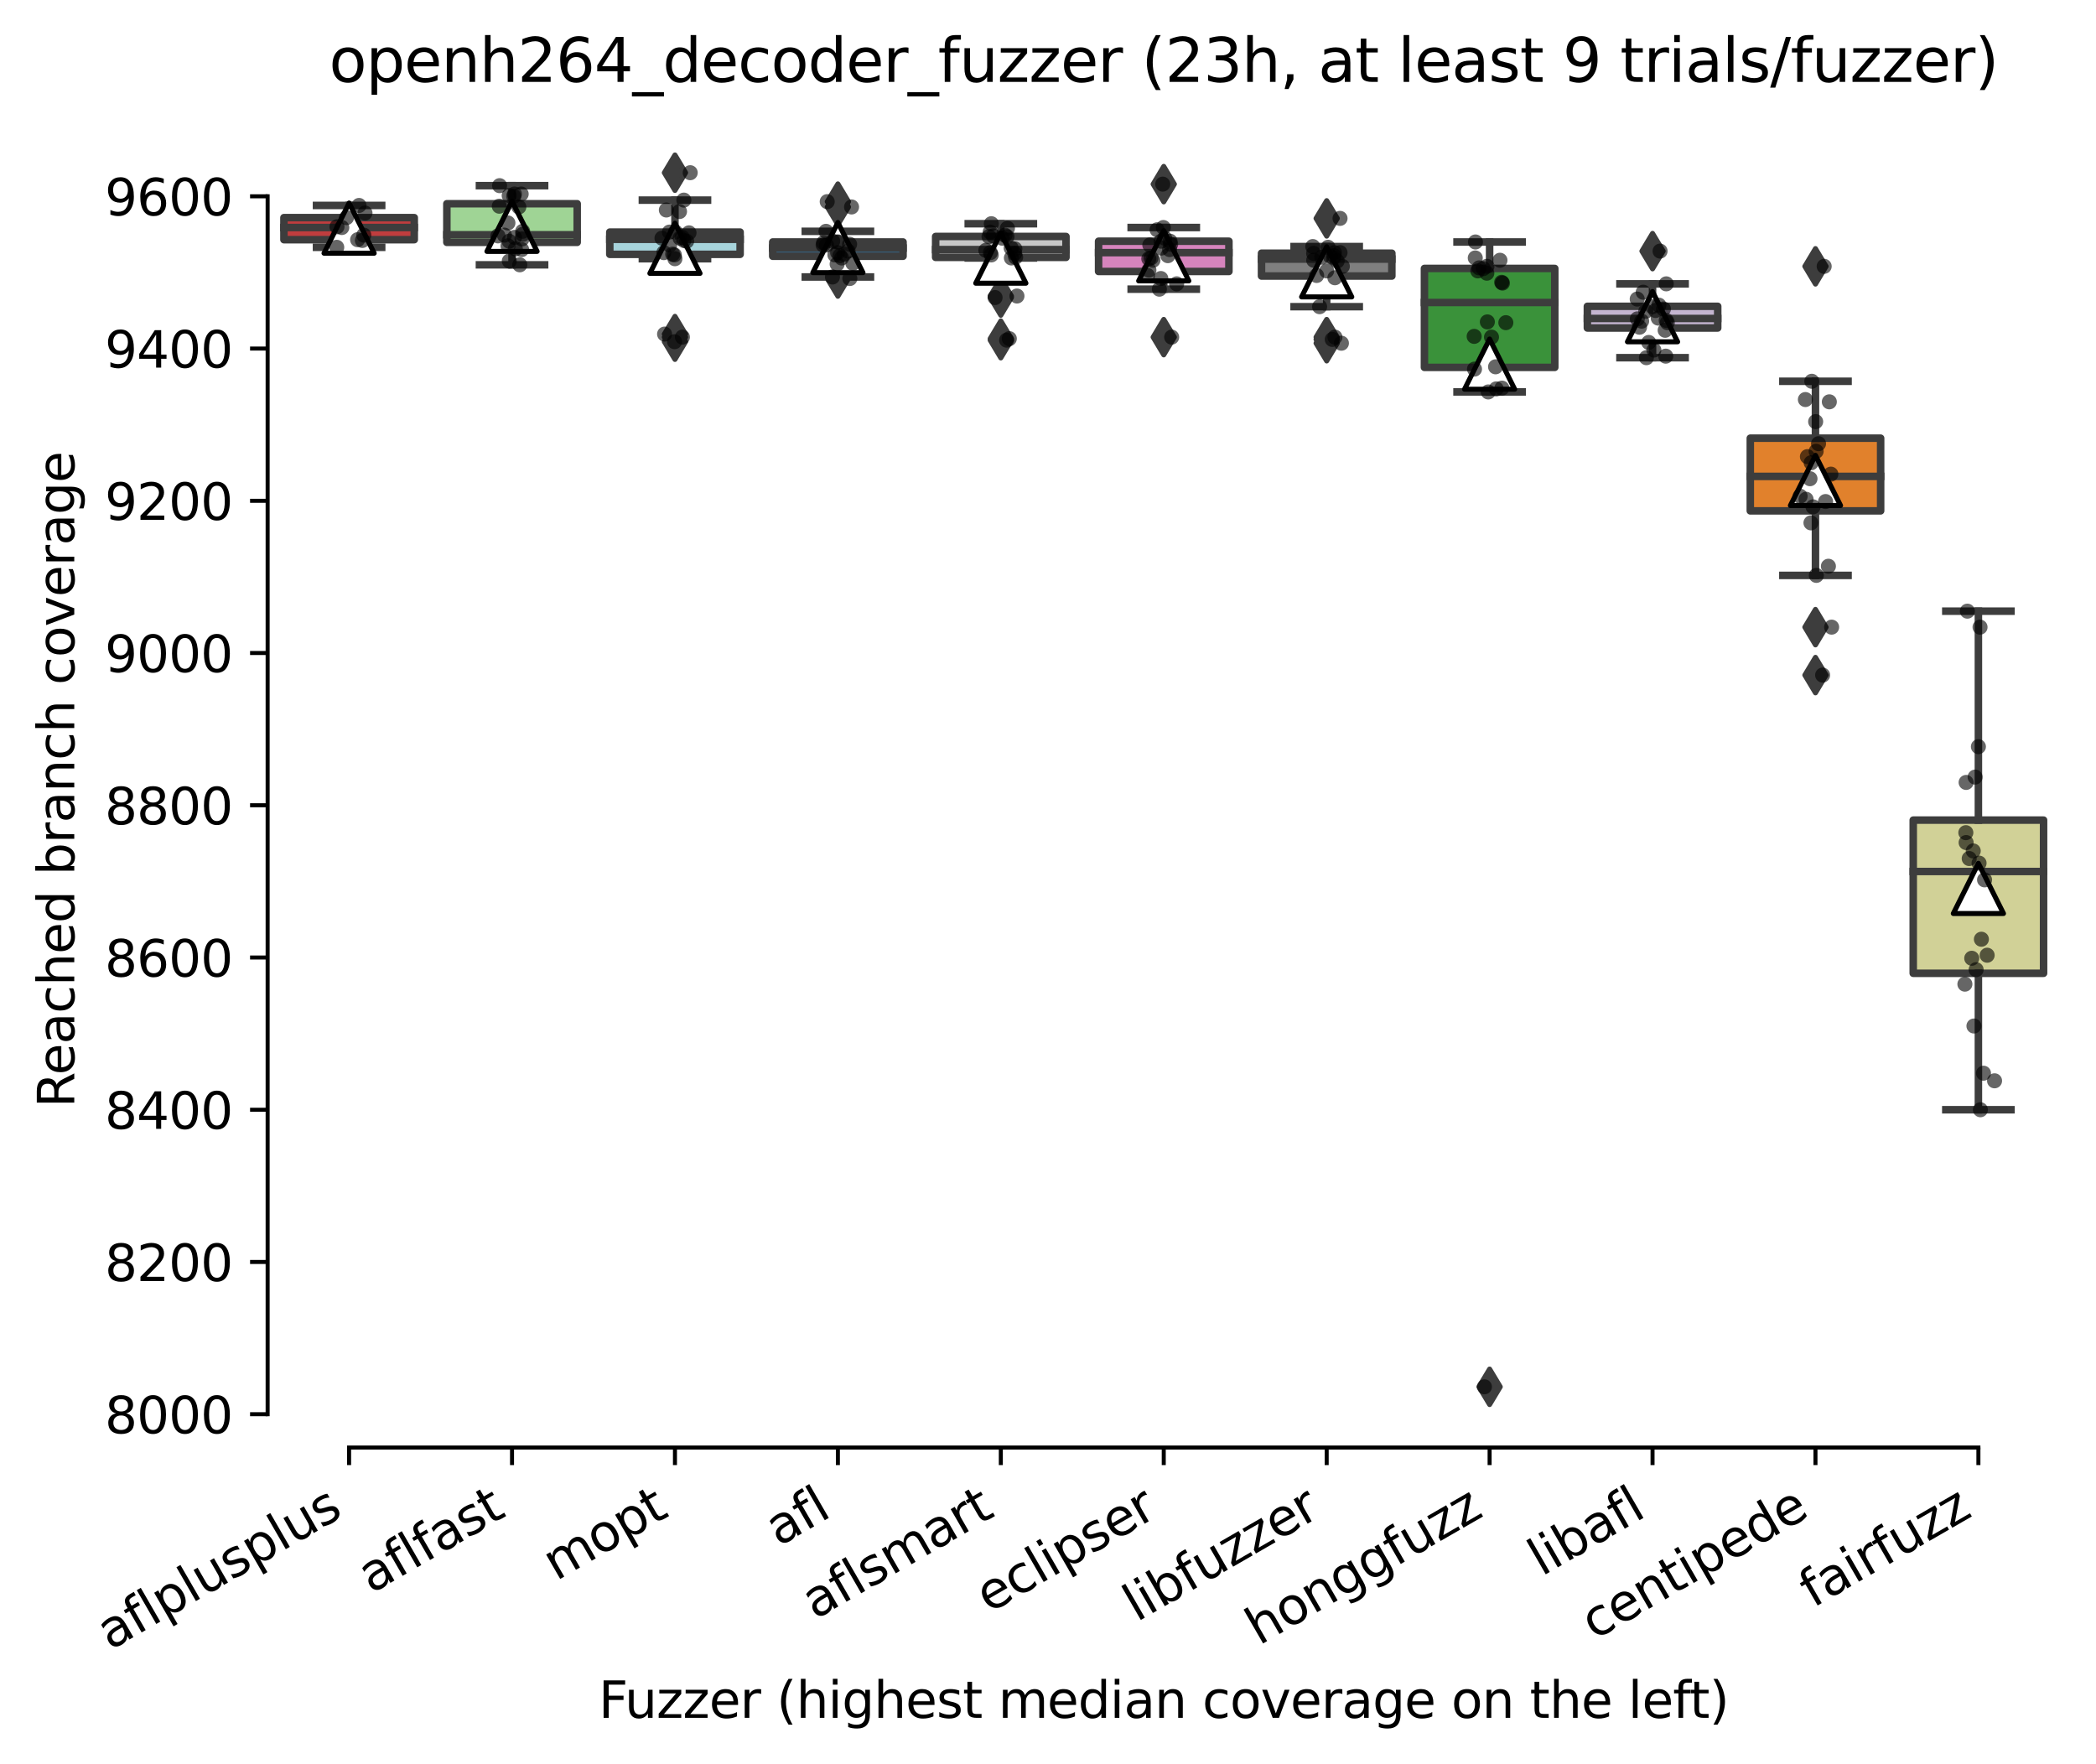 <?xml version="1.0" encoding="utf-8" standalone="no"?>
<!DOCTYPE svg PUBLIC "-//W3C//DTD SVG 1.1//EN"
  "http://www.w3.org/Graphics/SVG/1.1/DTD/svg11.dtd">
<svg xmlns:xlink="http://www.w3.org/1999/xlink" width="417.648pt" height="351.576pt" viewBox="0 0 417.648 351.576" xmlns="http://www.w3.org/2000/svg" version="1.1">
 <defs>
  <style type="text/css">*{stroke-linejoin: round; stroke-linecap: butt}</style>
 </defs>
 <g id="figure_1">
  <g id="patch_1">
   <path d="M 0 351.576 
L 417.648 351.576 
L 417.648 0 
L 0 0 
z
" style="fill: #ffffff"/>
  </g>
  <g id="axes_1">
   <g id="patch_2">
    <path d="M 53.328 288.43 
L 410.448 288.43 
L 410.448 22.318 
L 53.328 22.318 
z
" style="fill: #ffffff"/>
   </g>
   <g id="patch_3">
    <path d="M 56.575 47.761 
L 82.547 47.761 
L 82.547 43.363 
L 56.575 43.363 
L 56.575 47.761 
z
" clip-path="url(#p72132832b0)" style="fill: #c03d3e; stroke: #3d3d3d; stroke-width: 1.5; stroke-linejoin: miter"/>
   </g>
   <g id="patch_4">
    <path d="M 89.04 48.292 
L 115.012 48.292 
L 115.012 40.595 
L 89.04 40.595 
L 89.04 48.292 
z
" clip-path="url(#p72132832b0)" style="fill: #9fd495; stroke: #3d3d3d; stroke-width: 1.5; stroke-linejoin: miter"/>
   </g>
   <g id="patch_5">
    <path d="M 121.506 50.681 
L 147.478 50.681 
L 147.478 46.245 
L 121.506 46.245 
L 121.506 50.681 
z
" clip-path="url(#p72132832b0)" style="fill: #a7d4dc; stroke: #3d3d3d; stroke-width: 1.5; stroke-linejoin: miter"/>
   </g>
   <g id="patch_6">
    <path d="M 153.971 51.06 
L 179.943 51.06 
L 179.943 48.216 
L 153.971 48.216 
L 153.971 51.06 
z
" clip-path="url(#p72132832b0)" style="fill: #3274a1; stroke: #3d3d3d; stroke-width: 1.5; stroke-linejoin: miter"/>
   </g>
   <g id="patch_7">
    <path d="M 186.436 51.288 
L 212.409 51.288 
L 212.409 47.117 
L 186.436 47.117 
L 186.436 51.288 
z
" clip-path="url(#p72132832b0)" style="fill: #c7c7c7; stroke: #3d3d3d; stroke-width: 1.5; stroke-linejoin: miter"/>
   </g>
   <g id="patch_8">
    <path d="M 218.902 54.094 
L 244.874 54.094 
L 244.874 48.065 
L 218.902 48.065 
L 218.902 54.094 
z
" clip-path="url(#p72132832b0)" style="fill: #d684bd; stroke: #3d3d3d; stroke-width: 1.5; stroke-linejoin: miter"/>
   </g>
   <g id="patch_9">
    <path d="M 251.367 55.004 
L 277.34 55.004 
L 277.34 50.454 
L 251.367 50.454 
L 251.367 55.004 
z
" clip-path="url(#p72132832b0)" style="fill: #7f7f7f; stroke: #3d3d3d; stroke-width: 1.5; stroke-linejoin: miter"/>
   </g>
   <g id="patch_10">
    <path d="M 283.833 73.205 
L 309.805 73.205 
L 309.805 53.487 
L 283.833 53.487 
L 283.833 73.205 
z
" clip-path="url(#p72132832b0)" style="fill: #3a923a; stroke: #3d3d3d; stroke-width: 1.5; stroke-linejoin: miter"/>
   </g>
   <g id="patch_11">
    <path d="M 316.298 65.356 
L 342.271 65.356 
L 342.271 61.033 
L 316.298 61.033 
L 316.298 65.356 
z
" clip-path="url(#p72132832b0)" style="fill: #c4b5d0; stroke: #3d3d3d; stroke-width: 1.5; stroke-linejoin: miter"/>
   </g>
   <g id="patch_12">
    <path d="M 348.764 101.795 
L 374.736 101.795 
L 374.736 87.31 
L 348.764 87.31 
L 348.764 101.795 
z
" clip-path="url(#p72132832b0)" style="fill: #e1812c; stroke: #3d3d3d; stroke-width: 1.5; stroke-linejoin: miter"/>
   </g>
   <g id="patch_13">
    <path d="M 381.229 193.937 
L 407.202 193.937 
L 407.202 163.413 
L 381.229 163.413 
L 381.229 193.937 
z
" clip-path="url(#p72132832b0)" style="fill: #d1d197; stroke: #3d3d3d; stroke-width: 1.5; stroke-linejoin: miter"/>
   </g>
   <g id="matplotlib.axis_1">
    <g id="xtick_1">
     <g id="line2d_1">
      <defs>
       <path id="m0bd40baaca" d="M 0 0 
L 0 3.5 
" style="stroke: #000000; stroke-width: 0.8"/>
      </defs>
      <g>
       <use xlink:href="#m0bd40baaca" x="69.561" y="288.43" style="stroke: #000000; stroke-width: 0.8"/>
      </g>
     </g>
     <g id="text_1">
      <!-- aflplusplus -->
      <g transform="translate(21.952 328.897) rotate(-30) scale(0.1 -0.1)">
       <defs>
        <path id="DejaVuSans-61" d="M 2194 1759 
Q 1497 1759 1228 1600 
Q 959 1441 959 1056 
Q 959 750 1161 570 
Q 1363 391 1709 391 
Q 2188 391 2477 730 
Q 2766 1069 2766 1631 
L 2766 1759 
L 2194 1759 
z
M 3341 1997 
L 3341 0 
L 2766 0 
L 2766 531 
Q 2569 213 2275 61 
Q 1981 -91 1556 -91 
Q 1019 -91 701 211 
Q 384 513 384 1019 
Q 384 1609 779 1909 
Q 1175 2209 1959 2209 
L 2766 2209 
L 2766 2266 
Q 2766 2663 2505 2880 
Q 2244 3097 1772 3097 
Q 1472 3097 1187 3025 
Q 903 2953 641 2809 
L 641 3341 
Q 956 3463 1253 3523 
Q 1550 3584 1831 3584 
Q 2591 3584 2966 3190 
Q 3341 2797 3341 1997 
z
" transform="scale(0.016)"/>
        <path id="DejaVuSans-66" d="M 2375 4863 
L 2375 4384 
L 1825 4384 
Q 1516 4384 1395 4259 
Q 1275 4134 1275 3809 
L 1275 3500 
L 2222 3500 
L 2222 3053 
L 1275 3053 
L 1275 0 
L 697 0 
L 697 3053 
L 147 3053 
L 147 3500 
L 697 3500 
L 697 3744 
Q 697 4328 969 4595 
Q 1241 4863 1831 4863 
L 2375 4863 
z
" transform="scale(0.016)"/>
        <path id="DejaVuSans-6c" d="M 603 4863 
L 1178 4863 
L 1178 0 
L 603 0 
L 603 4863 
z
" transform="scale(0.016)"/>
        <path id="DejaVuSans-70" d="M 1159 525 
L 1159 -1331 
L 581 -1331 
L 581 3500 
L 1159 3500 
L 1159 2969 
Q 1341 3281 1617 3432 
Q 1894 3584 2278 3584 
Q 2916 3584 3314 3078 
Q 3713 2572 3713 1747 
Q 3713 922 3314 415 
Q 2916 -91 2278 -91 
Q 1894 -91 1617 61 
Q 1341 213 1159 525 
z
M 3116 1747 
Q 3116 2381 2855 2742 
Q 2594 3103 2138 3103 
Q 1681 3103 1420 2742 
Q 1159 2381 1159 1747 
Q 1159 1113 1420 752 
Q 1681 391 2138 391 
Q 2594 391 2855 752 
Q 3116 1113 3116 1747 
z
" transform="scale(0.016)"/>
        <path id="DejaVuSans-75" d="M 544 1381 
L 544 3500 
L 1119 3500 
L 1119 1403 
Q 1119 906 1312 657 
Q 1506 409 1894 409 
Q 2359 409 2629 706 
Q 2900 1003 2900 1516 
L 2900 3500 
L 3475 3500 
L 3475 0 
L 2900 0 
L 2900 538 
Q 2691 219 2414 64 
Q 2138 -91 1772 -91 
Q 1169 -91 856 284 
Q 544 659 544 1381 
z
M 1991 3584 
L 1991 3584 
z
" transform="scale(0.016)"/>
        <path id="DejaVuSans-73" d="M 2834 3397 
L 2834 2853 
Q 2591 2978 2328 3040 
Q 2066 3103 1784 3103 
Q 1356 3103 1142 2972 
Q 928 2841 928 2578 
Q 928 2378 1081 2264 
Q 1234 2150 1697 2047 
L 1894 2003 
Q 2506 1872 2764 1633 
Q 3022 1394 3022 966 
Q 3022 478 2636 193 
Q 2250 -91 1575 -91 
Q 1294 -91 989 -36 
Q 684 19 347 128 
L 347 722 
Q 666 556 975 473 
Q 1284 391 1588 391 
Q 1994 391 2212 530 
Q 2431 669 2431 922 
Q 2431 1156 2273 1281 
Q 2116 1406 1581 1522 
L 1381 1569 
Q 847 1681 609 1914 
Q 372 2147 372 2553 
Q 372 3047 722 3315 
Q 1072 3584 1716 3584 
Q 2034 3584 2315 3537 
Q 2597 3491 2834 3397 
z
" transform="scale(0.016)"/>
       </defs>
       <use xlink:href="#DejaVuSans-61"/>
       <use xlink:href="#DejaVuSans-66" x="61.279"/>
       <use xlink:href="#DejaVuSans-6c" x="96.484"/>
       <use xlink:href="#DejaVuSans-70" x="124.268"/>
       <use xlink:href="#DejaVuSans-6c" x="187.744"/>
       <use xlink:href="#DejaVuSans-75" x="215.527"/>
       <use xlink:href="#DejaVuSans-73" x="278.906"/>
       <use xlink:href="#DejaVuSans-70" x="331.006"/>
       <use xlink:href="#DejaVuSans-6c" x="394.482"/>
       <use xlink:href="#DejaVuSans-75" x="422.266"/>
       <use xlink:href="#DejaVuSans-73" x="485.645"/>
      </g>
     </g>
    </g>
    <g id="xtick_2">
     <g id="line2d_2">
      <g>
       <use xlink:href="#m0bd40baaca" x="102.026" y="288.43" style="stroke: #000000; stroke-width: 0.8"/>
      </g>
     </g>
     <g id="text_2">
      <!-- aflfast -->
      <g transform="translate(73.962 317.613) rotate(-30) scale(0.1 -0.1)">
       <defs>
        <path id="DejaVuSans-74" d="M 1172 4494 
L 1172 3500 
L 2356 3500 
L 2356 3053 
L 1172 3053 
L 1172 1153 
Q 1172 725 1289 603 
Q 1406 481 1766 481 
L 2356 481 
L 2356 0 
L 1766 0 
Q 1100 0 847 248 
Q 594 497 594 1153 
L 594 3053 
L 172 3053 
L 172 3500 
L 594 3500 
L 594 4494 
L 1172 4494 
z
" transform="scale(0.016)"/>
       </defs>
       <use xlink:href="#DejaVuSans-61"/>
       <use xlink:href="#DejaVuSans-66" x="61.279"/>
       <use xlink:href="#DejaVuSans-6c" x="96.484"/>
       <use xlink:href="#DejaVuSans-66" x="124.268"/>
       <use xlink:href="#DejaVuSans-61" x="159.473"/>
       <use xlink:href="#DejaVuSans-73" x="220.752"/>
       <use xlink:href="#DejaVuSans-74" x="272.852"/>
      </g>
     </g>
    </g>
    <g id="xtick_3">
     <g id="line2d_3">
      <g>
       <use xlink:href="#m0bd40baaca" x="134.492" y="288.43" style="stroke: #000000; stroke-width: 0.8"/>
      </g>
     </g>
     <g id="text_3">
      <!-- mopt -->
      <g transform="translate(110.824 315.075) rotate(-30) scale(0.1 -0.1)">
       <defs>
        <path id="DejaVuSans-6d" d="M 3328 2828 
Q 3544 3216 3844 3400 
Q 4144 3584 4550 3584 
Q 5097 3584 5394 3201 
Q 5691 2819 5691 2113 
L 5691 0 
L 5113 0 
L 5113 2094 
Q 5113 2597 4934 2840 
Q 4756 3084 4391 3084 
Q 3944 3084 3684 2787 
Q 3425 2491 3425 1978 
L 3425 0 
L 2847 0 
L 2847 2094 
Q 2847 2600 2669 2842 
Q 2491 3084 2119 3084 
Q 1678 3084 1418 2786 
Q 1159 2488 1159 1978 
L 1159 0 
L 581 0 
L 581 3500 
L 1159 3500 
L 1159 2956 
Q 1356 3278 1631 3431 
Q 1906 3584 2284 3584 
Q 2666 3584 2933 3390 
Q 3200 3197 3328 2828 
z
" transform="scale(0.016)"/>
        <path id="DejaVuSans-6f" d="M 1959 3097 
Q 1497 3097 1228 2736 
Q 959 2375 959 1747 
Q 959 1119 1226 758 
Q 1494 397 1959 397 
Q 2419 397 2687 759 
Q 2956 1122 2956 1747 
Q 2956 2369 2687 2733 
Q 2419 3097 1959 3097 
z
M 1959 3584 
Q 2709 3584 3137 3096 
Q 3566 2609 3566 1747 
Q 3566 888 3137 398 
Q 2709 -91 1959 -91 
Q 1206 -91 779 398 
Q 353 888 353 1747 
Q 353 2609 779 3096 
Q 1206 3584 1959 3584 
z
" transform="scale(0.016)"/>
       </defs>
       <use xlink:href="#DejaVuSans-6d"/>
       <use xlink:href="#DejaVuSans-6f" x="97.412"/>
       <use xlink:href="#DejaVuSans-70" x="158.594"/>
       <use xlink:href="#DejaVuSans-74" x="222.07"/>
      </g>
     </g>
    </g>
    <g id="xtick_4">
     <g id="line2d_4">
      <g>
       <use xlink:href="#m0bd40baaca" x="166.957" y="288.43" style="stroke: #000000; stroke-width: 0.8"/>
      </g>
     </g>
     <g id="text_4">
      <!-- afl -->
      <g transform="translate(155.156 308.224) rotate(-30) scale(0.1 -0.1)">
       <use xlink:href="#DejaVuSans-61"/>
       <use xlink:href="#DejaVuSans-66" x="61.279"/>
       <use xlink:href="#DejaVuSans-6c" x="96.484"/>
      </g>
     </g>
    </g>
    <g id="xtick_5">
     <g id="line2d_5">
      <g>
       <use xlink:href="#m0bd40baaca" x="199.423" y="288.43" style="stroke: #000000; stroke-width: 0.8"/>
      </g>
     </g>
     <g id="text_5">
      <!-- aflsmart -->
      <g transform="translate(162.412 322.779) rotate(-30) scale(0.1 -0.1)">
       <defs>
        <path id="DejaVuSans-72" d="M 2631 2963 
Q 2534 3019 2420 3045 
Q 2306 3072 2169 3072 
Q 1681 3072 1420 2755 
Q 1159 2438 1159 1844 
L 1159 0 
L 581 0 
L 581 3500 
L 1159 3500 
L 1159 2956 
Q 1341 3275 1631 3429 
Q 1922 3584 2338 3584 
Q 2397 3584 2469 3576 
Q 2541 3569 2628 3553 
L 2631 2963 
z
" transform="scale(0.016)"/>
       </defs>
       <use xlink:href="#DejaVuSans-61"/>
       <use xlink:href="#DejaVuSans-66" x="61.279"/>
       <use xlink:href="#DejaVuSans-6c" x="96.484"/>
       <use xlink:href="#DejaVuSans-73" x="124.268"/>
       <use xlink:href="#DejaVuSans-6d" x="176.367"/>
       <use xlink:href="#DejaVuSans-61" x="273.779"/>
       <use xlink:href="#DejaVuSans-72" x="335.059"/>
       <use xlink:href="#DejaVuSans-74" x="376.172"/>
      </g>
     </g>
    </g>
    <g id="xtick_6">
     <g id="line2d_6">
      <g>
       <use xlink:href="#m0bd40baaca" x="231.888" y="288.43" style="stroke: #000000; stroke-width: 0.8"/>
      </g>
     </g>
     <g id="text_6">
      <!-- eclipser -->
      <g transform="translate(197.048 321.525) rotate(-30) scale(0.1 -0.1)">
       <defs>
        <path id="DejaVuSans-65" d="M 3597 1894 
L 3597 1613 
L 953 1613 
Q 991 1019 1311 708 
Q 1631 397 2203 397 
Q 2534 397 2845 478 
Q 3156 559 3463 722 
L 3463 178 
Q 3153 47 2828 -22 
Q 2503 -91 2169 -91 
Q 1331 -91 842 396 
Q 353 884 353 1716 
Q 353 2575 817 3079 
Q 1281 3584 2069 3584 
Q 2775 3584 3186 3129 
Q 3597 2675 3597 1894 
z
M 3022 2063 
Q 3016 2534 2758 2815 
Q 2500 3097 2075 3097 
Q 1594 3097 1305 2825 
Q 1016 2553 972 2059 
L 3022 2063 
z
" transform="scale(0.016)"/>
        <path id="DejaVuSans-63" d="M 3122 3366 
L 3122 2828 
Q 2878 2963 2633 3030 
Q 2388 3097 2138 3097 
Q 1578 3097 1268 2742 
Q 959 2388 959 1747 
Q 959 1106 1268 751 
Q 1578 397 2138 397 
Q 2388 397 2633 464 
Q 2878 531 3122 666 
L 3122 134 
Q 2881 22 2623 -34 
Q 2366 -91 2075 -91 
Q 1284 -91 818 406 
Q 353 903 353 1747 
Q 353 2603 823 3093 
Q 1294 3584 2113 3584 
Q 2378 3584 2631 3529 
Q 2884 3475 3122 3366 
z
" transform="scale(0.016)"/>
        <path id="DejaVuSans-69" d="M 603 3500 
L 1178 3500 
L 1178 0 
L 603 0 
L 603 3500 
z
M 603 4863 
L 1178 4863 
L 1178 4134 
L 603 4134 
L 603 4863 
z
" transform="scale(0.016)"/>
       </defs>
       <use xlink:href="#DejaVuSans-65"/>
       <use xlink:href="#DejaVuSans-63" x="61.523"/>
       <use xlink:href="#DejaVuSans-6c" x="116.504"/>
       <use xlink:href="#DejaVuSans-69" x="144.287"/>
       <use xlink:href="#DejaVuSans-70" x="172.07"/>
       <use xlink:href="#DejaVuSans-73" x="235.547"/>
       <use xlink:href="#DejaVuSans-65" x="287.646"/>
       <use xlink:href="#DejaVuSans-72" x="349.17"/>
      </g>
     </g>
    </g>
    <g id="xtick_7">
     <g id="line2d_7">
      <g>
       <use xlink:href="#m0bd40baaca" x="264.354" y="288.43" style="stroke: #000000; stroke-width: 0.8"/>
      </g>
     </g>
     <g id="text_7">
      <!-- libfuzzer -->
      <g transform="translate(226.487 323.272) rotate(-30) scale(0.1 -0.1)">
       <defs>
        <path id="DejaVuSans-62" d="M 3116 1747 
Q 3116 2381 2855 2742 
Q 2594 3103 2138 3103 
Q 1681 3103 1420 2742 
Q 1159 2381 1159 1747 
Q 1159 1113 1420 752 
Q 1681 391 2138 391 
Q 2594 391 2855 752 
Q 3116 1113 3116 1747 
z
M 1159 2969 
Q 1341 3281 1617 3432 
Q 1894 3584 2278 3584 
Q 2916 3584 3314 3078 
Q 3713 2572 3713 1747 
Q 3713 922 3314 415 
Q 2916 -91 2278 -91 
Q 1894 -91 1617 61 
Q 1341 213 1159 525 
L 1159 0 
L 581 0 
L 581 4863 
L 1159 4863 
L 1159 2969 
z
" transform="scale(0.016)"/>
        <path id="DejaVuSans-7a" d="M 353 3500 
L 3084 3500 
L 3084 2975 
L 922 459 
L 3084 459 
L 3084 0 
L 275 0 
L 275 525 
L 2438 3041 
L 353 3041 
L 353 3500 
z
" transform="scale(0.016)"/>
       </defs>
       <use xlink:href="#DejaVuSans-6c"/>
       <use xlink:href="#DejaVuSans-69" x="27.783"/>
       <use xlink:href="#DejaVuSans-62" x="55.566"/>
       <use xlink:href="#DejaVuSans-66" x="119.043"/>
       <use xlink:href="#DejaVuSans-75" x="154.248"/>
       <use xlink:href="#DejaVuSans-7a" x="217.627"/>
       <use xlink:href="#DejaVuSans-7a" x="270.117"/>
       <use xlink:href="#DejaVuSans-65" x="322.607"/>
       <use xlink:href="#DejaVuSans-72" x="384.131"/>
      </g>
     </g>
    </g>
    <g id="xtick_8">
     <g id="line2d_8">
      <g>
       <use xlink:href="#m0bd40baaca" x="296.819" y="288.43" style="stroke: #000000; stroke-width: 0.8"/>
      </g>
     </g>
     <g id="text_8">
      <!-- honggfuzz -->
      <g transform="translate(250.88 327.933) rotate(-30) scale(0.1 -0.1)">
       <defs>
        <path id="DejaVuSans-68" d="M 3513 2113 
L 3513 0 
L 2938 0 
L 2938 2094 
Q 2938 2591 2744 2837 
Q 2550 3084 2163 3084 
Q 1697 3084 1428 2787 
Q 1159 2491 1159 1978 
L 1159 0 
L 581 0 
L 581 4863 
L 1159 4863 
L 1159 2956 
Q 1366 3272 1645 3428 
Q 1925 3584 2291 3584 
Q 2894 3584 3203 3211 
Q 3513 2838 3513 2113 
z
" transform="scale(0.016)"/>
        <path id="DejaVuSans-6e" d="M 3513 2113 
L 3513 0 
L 2938 0 
L 2938 2094 
Q 2938 2591 2744 2837 
Q 2550 3084 2163 3084 
Q 1697 3084 1428 2787 
Q 1159 2491 1159 1978 
L 1159 0 
L 581 0 
L 581 3500 
L 1159 3500 
L 1159 2956 
Q 1366 3272 1645 3428 
Q 1925 3584 2291 3584 
Q 2894 3584 3203 3211 
Q 3513 2838 3513 2113 
z
" transform="scale(0.016)"/>
        <path id="DejaVuSans-67" d="M 2906 1791 
Q 2906 2416 2648 2759 
Q 2391 3103 1925 3103 
Q 1463 3103 1205 2759 
Q 947 2416 947 1791 
Q 947 1169 1205 825 
Q 1463 481 1925 481 
Q 2391 481 2648 825 
Q 2906 1169 2906 1791 
z
M 3481 434 
Q 3481 -459 3084 -895 
Q 2688 -1331 1869 -1331 
Q 1566 -1331 1297 -1286 
Q 1028 -1241 775 -1147 
L 775 -588 
Q 1028 -725 1275 -790 
Q 1522 -856 1778 -856 
Q 2344 -856 2625 -561 
Q 2906 -266 2906 331 
L 2906 616 
Q 2728 306 2450 153 
Q 2172 0 1784 0 
Q 1141 0 747 490 
Q 353 981 353 1791 
Q 353 2603 747 3093 
Q 1141 3584 1784 3584 
Q 2172 3584 2450 3431 
Q 2728 3278 2906 2969 
L 2906 3500 
L 3481 3500 
L 3481 434 
z
" transform="scale(0.016)"/>
       </defs>
       <use xlink:href="#DejaVuSans-68"/>
       <use xlink:href="#DejaVuSans-6f" x="63.379"/>
       <use xlink:href="#DejaVuSans-6e" x="124.561"/>
       <use xlink:href="#DejaVuSans-67" x="187.939"/>
       <use xlink:href="#DejaVuSans-67" x="251.416"/>
       <use xlink:href="#DejaVuSans-66" x="314.893"/>
       <use xlink:href="#DejaVuSans-75" x="350.098"/>
       <use xlink:href="#DejaVuSans-7a" x="413.477"/>
       <use xlink:href="#DejaVuSans-7a" x="465.967"/>
      </g>
     </g>
    </g>
    <g id="xtick_9">
     <g id="line2d_9">
      <g>
       <use xlink:href="#m0bd40baaca" x="329.284" y="288.43" style="stroke: #000000; stroke-width: 0.8"/>
      </g>
     </g>
     <g id="text_9">
      <!-- libafl -->
      <g transform="translate(307.173 314.176) rotate(-30) scale(0.1 -0.1)">
       <use xlink:href="#DejaVuSans-6c"/>
       <use xlink:href="#DejaVuSans-69" x="27.783"/>
       <use xlink:href="#DejaVuSans-62" x="55.566"/>
       <use xlink:href="#DejaVuSans-61" x="119.043"/>
       <use xlink:href="#DejaVuSans-66" x="180.322"/>
       <use xlink:href="#DejaVuSans-6c" x="215.527"/>
      </g>
     </g>
    </g>
    <g id="xtick_10">
     <g id="line2d_10">
      <g>
       <use xlink:href="#m0bd40baaca" x="361.75" y="288.43" style="stroke: #000000; stroke-width: 0.8"/>
      </g>
     </g>
     <g id="text_10">
      <!-- centipede -->
      <g transform="translate(317.677 326.856) rotate(-30) scale(0.1 -0.1)">
       <defs>
        <path id="DejaVuSans-64" d="M 2906 2969 
L 2906 4863 
L 3481 4863 
L 3481 0 
L 2906 0 
L 2906 525 
Q 2725 213 2448 61 
Q 2172 -91 1784 -91 
Q 1150 -91 751 415 
Q 353 922 353 1747 
Q 353 2572 751 3078 
Q 1150 3584 1784 3584 
Q 2172 3584 2448 3432 
Q 2725 3281 2906 2969 
z
M 947 1747 
Q 947 1113 1208 752 
Q 1469 391 1925 391 
Q 2381 391 2643 752 
Q 2906 1113 2906 1747 
Q 2906 2381 2643 2742 
Q 2381 3103 1925 3103 
Q 1469 3103 1208 2742 
Q 947 2381 947 1747 
z
" transform="scale(0.016)"/>
       </defs>
       <use xlink:href="#DejaVuSans-63"/>
       <use xlink:href="#DejaVuSans-65" x="54.98"/>
       <use xlink:href="#DejaVuSans-6e" x="116.504"/>
       <use xlink:href="#DejaVuSans-74" x="179.883"/>
       <use xlink:href="#DejaVuSans-69" x="219.092"/>
       <use xlink:href="#DejaVuSans-70" x="246.875"/>
       <use xlink:href="#DejaVuSans-65" x="310.352"/>
       <use xlink:href="#DejaVuSans-64" x="371.875"/>
       <use xlink:href="#DejaVuSans-65" x="435.352"/>
      </g>
     </g>
    </g>
    <g id="xtick_11">
     <g id="line2d_11">
      <g>
       <use xlink:href="#m0bd40baaca" x="394.215" y="288.43" style="stroke: #000000; stroke-width: 0.8"/>
      </g>
     </g>
     <g id="text_11">
      <!-- fairfuzz -->
      <g transform="translate(361.226 320.457) rotate(-30) scale(0.1 -0.1)">
       <use xlink:href="#DejaVuSans-66"/>
       <use xlink:href="#DejaVuSans-61" x="35.205"/>
       <use xlink:href="#DejaVuSans-69" x="96.484"/>
       <use xlink:href="#DejaVuSans-72" x="124.268"/>
       <use xlink:href="#DejaVuSans-66" x="165.381"/>
       <use xlink:href="#DejaVuSans-75" x="200.586"/>
       <use xlink:href="#DejaVuSans-7a" x="263.965"/>
       <use xlink:href="#DejaVuSans-7a" x="316.455"/>
      </g>
     </g>
    </g>
    <g id="text_12">
     <!-- Fuzzer (highest median coverage on the left) -->
     <g transform="translate(119.27 342.297) scale(0.1 -0.1)">
      <defs>
       <path id="DejaVuSans-46" d="M 628 4666 
L 3309 4666 
L 3309 4134 
L 1259 4134 
L 1259 2759 
L 3109 2759 
L 3109 2228 
L 1259 2228 
L 1259 0 
L 628 0 
L 628 4666 
z
" transform="scale(0.016)"/>
       <path id="DejaVuSans-20" transform="scale(0.016)"/>
       <path id="DejaVuSans-28" d="M 1984 4856 
Q 1566 4138 1362 3434 
Q 1159 2731 1159 2009 
Q 1159 1288 1364 580 
Q 1569 -128 1984 -844 
L 1484 -844 
Q 1016 -109 783 600 
Q 550 1309 550 2009 
Q 550 2706 781 3412 
Q 1013 4119 1484 4856 
L 1984 4856 
z
" transform="scale(0.016)"/>
       <path id="DejaVuSans-76" d="M 191 3500 
L 800 3500 
L 1894 563 
L 2988 3500 
L 3597 3500 
L 2284 0 
L 1503 0 
L 191 3500 
z
" transform="scale(0.016)"/>
       <path id="DejaVuSans-29" d="M 513 4856 
L 1013 4856 
Q 1481 4119 1714 3412 
Q 1947 2706 1947 2009 
Q 1947 1309 1714 600 
Q 1481 -109 1013 -844 
L 513 -844 
Q 928 -128 1133 580 
Q 1338 1288 1338 2009 
Q 1338 2731 1133 3434 
Q 928 4138 513 4856 
z
" transform="scale(0.016)"/>
      </defs>
      <use xlink:href="#DejaVuSans-46"/>
      <use xlink:href="#DejaVuSans-75" x="52.02"/>
      <use xlink:href="#DejaVuSans-7a" x="115.398"/>
      <use xlink:href="#DejaVuSans-7a" x="167.889"/>
      <use xlink:href="#DejaVuSans-65" x="220.379"/>
      <use xlink:href="#DejaVuSans-72" x="281.902"/>
      <use xlink:href="#DejaVuSans-20" x="323.016"/>
      <use xlink:href="#DejaVuSans-28" x="354.803"/>
      <use xlink:href="#DejaVuSans-68" x="393.816"/>
      <use xlink:href="#DejaVuSans-69" x="457.195"/>
      <use xlink:href="#DejaVuSans-67" x="484.979"/>
      <use xlink:href="#DejaVuSans-68" x="548.455"/>
      <use xlink:href="#DejaVuSans-65" x="611.834"/>
      <use xlink:href="#DejaVuSans-73" x="673.357"/>
      <use xlink:href="#DejaVuSans-74" x="725.457"/>
      <use xlink:href="#DejaVuSans-20" x="764.666"/>
      <use xlink:href="#DejaVuSans-6d" x="796.453"/>
      <use xlink:href="#DejaVuSans-65" x="893.865"/>
      <use xlink:href="#DejaVuSans-64" x="955.389"/>
      <use xlink:href="#DejaVuSans-69" x="1018.865"/>
      <use xlink:href="#DejaVuSans-61" x="1046.648"/>
      <use xlink:href="#DejaVuSans-6e" x="1107.928"/>
      <use xlink:href="#DejaVuSans-20" x="1171.307"/>
      <use xlink:href="#DejaVuSans-63" x="1203.094"/>
      <use xlink:href="#DejaVuSans-6f" x="1258.074"/>
      <use xlink:href="#DejaVuSans-76" x="1319.256"/>
      <use xlink:href="#DejaVuSans-65" x="1378.436"/>
      <use xlink:href="#DejaVuSans-72" x="1439.959"/>
      <use xlink:href="#DejaVuSans-61" x="1481.072"/>
      <use xlink:href="#DejaVuSans-67" x="1542.352"/>
      <use xlink:href="#DejaVuSans-65" x="1605.828"/>
      <use xlink:href="#DejaVuSans-20" x="1667.352"/>
      <use xlink:href="#DejaVuSans-6f" x="1699.139"/>
      <use xlink:href="#DejaVuSans-6e" x="1760.32"/>
      <use xlink:href="#DejaVuSans-20" x="1823.699"/>
      <use xlink:href="#DejaVuSans-74" x="1855.486"/>
      <use xlink:href="#DejaVuSans-68" x="1894.695"/>
      <use xlink:href="#DejaVuSans-65" x="1958.074"/>
      <use xlink:href="#DejaVuSans-20" x="2019.598"/>
      <use xlink:href="#DejaVuSans-6c" x="2051.385"/>
      <use xlink:href="#DejaVuSans-65" x="2079.168"/>
      <use xlink:href="#DejaVuSans-66" x="2140.691"/>
      <use xlink:href="#DejaVuSans-74" x="2174.146"/>
      <use xlink:href="#DejaVuSans-29" x="2213.355"/>
     </g>
    </g>
   </g>
   <g id="matplotlib.axis_2">
    <g id="ytick_1">
     <g id="line2d_12">
      <defs>
       <path id="m6fd080f394" d="M 0 0 
L -3.5 0 
" style="stroke: #000000; stroke-width: 0.8"/>
      </defs>
      <g>
       <use xlink:href="#m6fd080f394" x="53.328" y="281.794" style="stroke: #000000; stroke-width: 0.8"/>
      </g>
     </g>
     <g id="text_13">
      <!-- 8000 -->
      <g transform="translate(20.878 285.594) scale(0.1 -0.1)">
       <defs>
        <path id="DejaVuSans-38" d="M 2034 2216 
Q 1584 2216 1326 1975 
Q 1069 1734 1069 1313 
Q 1069 891 1326 650 
Q 1584 409 2034 409 
Q 2484 409 2743 651 
Q 3003 894 3003 1313 
Q 3003 1734 2745 1975 
Q 2488 2216 2034 2216 
z
M 1403 2484 
Q 997 2584 770 2862 
Q 544 3141 544 3541 
Q 544 4100 942 4425 
Q 1341 4750 2034 4750 
Q 2731 4750 3128 4425 
Q 3525 4100 3525 3541 
Q 3525 3141 3298 2862 
Q 3072 2584 2669 2484 
Q 3125 2378 3379 2068 
Q 3634 1759 3634 1313 
Q 3634 634 3220 271 
Q 2806 -91 2034 -91 
Q 1263 -91 848 271 
Q 434 634 434 1313 
Q 434 1759 690 2068 
Q 947 2378 1403 2484 
z
M 1172 3481 
Q 1172 3119 1398 2916 
Q 1625 2713 2034 2713 
Q 2441 2713 2670 2916 
Q 2900 3119 2900 3481 
Q 2900 3844 2670 4047 
Q 2441 4250 2034 4250 
Q 1625 4250 1398 4047 
Q 1172 3844 1172 3481 
z
" transform="scale(0.016)"/>
        <path id="DejaVuSans-30" d="M 2034 4250 
Q 1547 4250 1301 3770 
Q 1056 3291 1056 2328 
Q 1056 1369 1301 889 
Q 1547 409 2034 409 
Q 2525 409 2770 889 
Q 3016 1369 3016 2328 
Q 3016 3291 2770 3770 
Q 2525 4250 2034 4250 
z
M 2034 4750 
Q 2819 4750 3233 4129 
Q 3647 3509 3647 2328 
Q 3647 1150 3233 529 
Q 2819 -91 2034 -91 
Q 1250 -91 836 529 
Q 422 1150 422 2328 
Q 422 3509 836 4129 
Q 1250 4750 2034 4750 
z
" transform="scale(0.016)"/>
       </defs>
       <use xlink:href="#DejaVuSans-38"/>
       <use xlink:href="#DejaVuSans-30" x="63.623"/>
       <use xlink:href="#DejaVuSans-30" x="127.246"/>
       <use xlink:href="#DejaVuSans-30" x="190.869"/>
      </g>
     </g>
    </g>
    <g id="ytick_2">
     <g id="line2d_13">
      <g>
       <use xlink:href="#m6fd080f394" x="53.328" y="251.46" style="stroke: #000000; stroke-width: 0.8"/>
      </g>
     </g>
     <g id="text_14">
      <!-- 8200 -->
      <g transform="translate(20.878 255.259) scale(0.1 -0.1)">
       <defs>
        <path id="DejaVuSans-32" d="M 1228 531 
L 3431 531 
L 3431 0 
L 469 0 
L 469 531 
Q 828 903 1448 1529 
Q 2069 2156 2228 2338 
Q 2531 2678 2651 2914 
Q 2772 3150 2772 3378 
Q 2772 3750 2511 3984 
Q 2250 4219 1831 4219 
Q 1534 4219 1204 4116 
Q 875 4013 500 3803 
L 500 4441 
Q 881 4594 1212 4672 
Q 1544 4750 1819 4750 
Q 2544 4750 2975 4387 
Q 3406 4025 3406 3419 
Q 3406 3131 3298 2873 
Q 3191 2616 2906 2266 
Q 2828 2175 2409 1742 
Q 1991 1309 1228 531 
z
" transform="scale(0.016)"/>
       </defs>
       <use xlink:href="#DejaVuSans-38"/>
       <use xlink:href="#DejaVuSans-32" x="63.623"/>
       <use xlink:href="#DejaVuSans-30" x="127.246"/>
       <use xlink:href="#DejaVuSans-30" x="190.869"/>
      </g>
     </g>
    </g>
    <g id="ytick_3">
     <g id="line2d_14">
      <g>
       <use xlink:href="#m6fd080f394" x="53.328" y="221.125" style="stroke: #000000; stroke-width: 0.8"/>
      </g>
     </g>
     <g id="text_15">
      <!-- 8400 -->
      <g transform="translate(20.878 224.924) scale(0.1 -0.1)">
       <defs>
        <path id="DejaVuSans-34" d="M 2419 4116 
L 825 1625 
L 2419 1625 
L 2419 4116 
z
M 2253 4666 
L 3047 4666 
L 3047 1625 
L 3713 1625 
L 3713 1100 
L 3047 1100 
L 3047 0 
L 2419 0 
L 2419 1100 
L 313 1100 
L 313 1709 
L 2253 4666 
z
" transform="scale(0.016)"/>
       </defs>
       <use xlink:href="#DejaVuSans-38"/>
       <use xlink:href="#DejaVuSans-34" x="63.623"/>
       <use xlink:href="#DejaVuSans-30" x="127.246"/>
       <use xlink:href="#DejaVuSans-30" x="190.869"/>
      </g>
     </g>
    </g>
    <g id="ytick_4">
     <g id="line2d_15">
      <g>
       <use xlink:href="#m6fd080f394" x="53.328" y="190.79" style="stroke: #000000; stroke-width: 0.8"/>
      </g>
     </g>
     <g id="text_16">
      <!-- 8600 -->
      <g transform="translate(20.878 194.589) scale(0.1 -0.1)">
       <defs>
        <path id="DejaVuSans-36" d="M 2113 2584 
Q 1688 2584 1439 2293 
Q 1191 2003 1191 1497 
Q 1191 994 1439 701 
Q 1688 409 2113 409 
Q 2538 409 2786 701 
Q 3034 994 3034 1497 
Q 3034 2003 2786 2293 
Q 2538 2584 2113 2584 
z
M 3366 4563 
L 3366 3988 
Q 3128 4100 2886 4159 
Q 2644 4219 2406 4219 
Q 1781 4219 1451 3797 
Q 1122 3375 1075 2522 
Q 1259 2794 1537 2939 
Q 1816 3084 2150 3084 
Q 2853 3084 3261 2657 
Q 3669 2231 3669 1497 
Q 3669 778 3244 343 
Q 2819 -91 2113 -91 
Q 1303 -91 875 529 
Q 447 1150 447 2328 
Q 447 3434 972 4092 
Q 1497 4750 2381 4750 
Q 2619 4750 2861 4703 
Q 3103 4656 3366 4563 
z
" transform="scale(0.016)"/>
       </defs>
       <use xlink:href="#DejaVuSans-38"/>
       <use xlink:href="#DejaVuSans-36" x="63.623"/>
       <use xlink:href="#DejaVuSans-30" x="127.246"/>
       <use xlink:href="#DejaVuSans-30" x="190.869"/>
      </g>
     </g>
    </g>
    <g id="ytick_5">
     <g id="line2d_16">
      <g>
       <use xlink:href="#m6fd080f394" x="53.328" y="160.455" style="stroke: #000000; stroke-width: 0.8"/>
      </g>
     </g>
     <g id="text_17">
      <!-- 8800 -->
      <g transform="translate(20.878 164.254) scale(0.1 -0.1)">
       <use xlink:href="#DejaVuSans-38"/>
       <use xlink:href="#DejaVuSans-38" x="63.623"/>
       <use xlink:href="#DejaVuSans-30" x="127.246"/>
       <use xlink:href="#DejaVuSans-30" x="190.869"/>
      </g>
     </g>
    </g>
    <g id="ytick_6">
     <g id="line2d_17">
      <g>
       <use xlink:href="#m6fd080f394" x="53.328" y="130.12" style="stroke: #000000; stroke-width: 0.8"/>
      </g>
     </g>
     <g id="text_18">
      <!-- 9000 -->
      <g transform="translate(20.878 133.92) scale(0.1 -0.1)">
       <defs>
        <path id="DejaVuSans-39" d="M 703 97 
L 703 672 
Q 941 559 1184 500 
Q 1428 441 1663 441 
Q 2288 441 2617 861 
Q 2947 1281 2994 2138 
Q 2813 1869 2534 1725 
Q 2256 1581 1919 1581 
Q 1219 1581 811 2004 
Q 403 2428 403 3163 
Q 403 3881 828 4315 
Q 1253 4750 1959 4750 
Q 2769 4750 3195 4129 
Q 3622 3509 3622 2328 
Q 3622 1225 3098 567 
Q 2575 -91 1691 -91 
Q 1453 -91 1209 -44 
Q 966 3 703 97 
z
M 1959 2075 
Q 2384 2075 2632 2365 
Q 2881 2656 2881 3163 
Q 2881 3666 2632 3958 
Q 2384 4250 1959 4250 
Q 1534 4250 1286 3958 
Q 1038 3666 1038 3163 
Q 1038 2656 1286 2365 
Q 1534 2075 1959 2075 
z
" transform="scale(0.016)"/>
       </defs>
       <use xlink:href="#DejaVuSans-39"/>
       <use xlink:href="#DejaVuSans-30" x="63.623"/>
       <use xlink:href="#DejaVuSans-30" x="127.246"/>
       <use xlink:href="#DejaVuSans-30" x="190.869"/>
      </g>
     </g>
    </g>
    <g id="ytick_7">
     <g id="line2d_18">
      <g>
       <use xlink:href="#m6fd080f394" x="53.328" y="99.786" style="stroke: #000000; stroke-width: 0.8"/>
      </g>
     </g>
     <g id="text_19">
      <!-- 9200 -->
      <g transform="translate(20.878 103.585) scale(0.1 -0.1)">
       <use xlink:href="#DejaVuSans-39"/>
       <use xlink:href="#DejaVuSans-32" x="63.623"/>
       <use xlink:href="#DejaVuSans-30" x="127.246"/>
       <use xlink:href="#DejaVuSans-30" x="190.869"/>
      </g>
     </g>
    </g>
    <g id="ytick_8">
     <g id="line2d_19">
      <g>
       <use xlink:href="#m6fd080f394" x="53.328" y="69.451" style="stroke: #000000; stroke-width: 0.8"/>
      </g>
     </g>
     <g id="text_20">
      <!-- 9400 -->
      <g transform="translate(20.878 73.25) scale(0.1 -0.1)">
       <use xlink:href="#DejaVuSans-39"/>
       <use xlink:href="#DejaVuSans-34" x="63.623"/>
       <use xlink:href="#DejaVuSans-30" x="127.246"/>
       <use xlink:href="#DejaVuSans-30" x="190.869"/>
      </g>
     </g>
    </g>
    <g id="ytick_9">
     <g id="line2d_20">
      <g>
       <use xlink:href="#m6fd080f394" x="53.328" y="39.116" style="stroke: #000000; stroke-width: 0.8"/>
      </g>
     </g>
     <g id="text_21">
      <!-- 9600 -->
      <g transform="translate(20.878 42.915) scale(0.1 -0.1)">
       <use xlink:href="#DejaVuSans-39"/>
       <use xlink:href="#DejaVuSans-36" x="63.623"/>
       <use xlink:href="#DejaVuSans-30" x="127.246"/>
       <use xlink:href="#DejaVuSans-30" x="190.869"/>
      </g>
     </g>
    </g>
    <g id="text_22">
     <!-- Reached branch coverage -->
     <g transform="translate(14.798 220.706) rotate(-90) scale(0.1 -0.1)">
      <defs>
       <path id="DejaVuSans-52" d="M 2841 2188 
Q 3044 2119 3236 1894 
Q 3428 1669 3622 1275 
L 4263 0 
L 3584 0 
L 2988 1197 
Q 2756 1666 2539 1819 
Q 2322 1972 1947 1972 
L 1259 1972 
L 1259 0 
L 628 0 
L 628 4666 
L 2053 4666 
Q 2853 4666 3247 4331 
Q 3641 3997 3641 3322 
Q 3641 2881 3436 2590 
Q 3231 2300 2841 2188 
z
M 1259 4147 
L 1259 2491 
L 2053 2491 
Q 2509 2491 2742 2702 
Q 2975 2913 2975 3322 
Q 2975 3731 2742 3939 
Q 2509 4147 2053 4147 
L 1259 4147 
z
" transform="scale(0.016)"/>
      </defs>
      <use xlink:href="#DejaVuSans-52"/>
      <use xlink:href="#DejaVuSans-65" x="64.982"/>
      <use xlink:href="#DejaVuSans-61" x="126.506"/>
      <use xlink:href="#DejaVuSans-63" x="187.785"/>
      <use xlink:href="#DejaVuSans-68" x="242.766"/>
      <use xlink:href="#DejaVuSans-65" x="306.145"/>
      <use xlink:href="#DejaVuSans-64" x="367.668"/>
      <use xlink:href="#DejaVuSans-20" x="431.145"/>
      <use xlink:href="#DejaVuSans-62" x="462.932"/>
      <use xlink:href="#DejaVuSans-72" x="526.408"/>
      <use xlink:href="#DejaVuSans-61" x="567.521"/>
      <use xlink:href="#DejaVuSans-6e" x="628.801"/>
      <use xlink:href="#DejaVuSans-63" x="692.18"/>
      <use xlink:href="#DejaVuSans-68" x="747.16"/>
      <use xlink:href="#DejaVuSans-20" x="810.539"/>
      <use xlink:href="#DejaVuSans-63" x="842.326"/>
      <use xlink:href="#DejaVuSans-6f" x="897.307"/>
      <use xlink:href="#DejaVuSans-76" x="958.488"/>
      <use xlink:href="#DejaVuSans-65" x="1017.668"/>
      <use xlink:href="#DejaVuSans-72" x="1079.191"/>
      <use xlink:href="#DejaVuSans-61" x="1120.305"/>
      <use xlink:href="#DejaVuSans-67" x="1181.584"/>
      <use xlink:href="#DejaVuSans-65" x="1245.061"/>
     </g>
    </g>
   </g>
   <g id="line2d_21">
    <path d="M 69.561 47.761 
L 69.561 49.278 
" clip-path="url(#p72132832b0)" style="fill: none; stroke: #3d3d3d; stroke-width: 1.5; stroke-linecap: square"/>
   </g>
   <g id="line2d_22">
    <path d="M 69.561 43.363 
L 69.561 40.936 
" clip-path="url(#p72132832b0)" style="fill: none; stroke: #3d3d3d; stroke-width: 1.5; stroke-linecap: square"/>
   </g>
   <g id="line2d_23">
    <path d="M 63.068 49.278 
L 76.054 49.278 
" clip-path="url(#p72132832b0)" style="fill: none; stroke: #3d3d3d; stroke-width: 1.5; stroke-linecap: square"/>
   </g>
   <g id="line2d_24">
    <path d="M 63.068 40.936 
L 76.054 40.936 
" clip-path="url(#p72132832b0)" style="fill: none; stroke: #3d3d3d; stroke-width: 1.5; stroke-linecap: square"/>
   </g>
   <g id="line2d_25"/>
   <g id="line2d_26">
    <path d="M 102.026 48.292 
L 102.026 52.767 
" clip-path="url(#p72132832b0)" style="fill: none; stroke: #3d3d3d; stroke-width: 1.5; stroke-linecap: square"/>
   </g>
   <g id="line2d_27">
    <path d="M 102.026 40.595 
L 102.026 36.993 
" clip-path="url(#p72132832b0)" style="fill: none; stroke: #3d3d3d; stroke-width: 1.5; stroke-linecap: square"/>
   </g>
   <g id="line2d_28">
    <path d="M 95.533 52.767 
L 108.519 52.767 
" clip-path="url(#p72132832b0)" style="fill: none; stroke: #3d3d3d; stroke-width: 1.5; stroke-linecap: square"/>
   </g>
   <g id="line2d_29">
    <path d="M 95.533 36.993 
L 108.519 36.993 
" clip-path="url(#p72132832b0)" style="fill: none; stroke: #3d3d3d; stroke-width: 1.5; stroke-linecap: square"/>
   </g>
   <g id="line2d_30"/>
   <g id="line2d_31">
    <path d="M 134.492 50.681 
L 134.492 51.553 
" clip-path="url(#p72132832b0)" style="fill: none; stroke: #3d3d3d; stroke-width: 1.5; stroke-linecap: square"/>
   </g>
   <g id="line2d_32">
    <path d="M 134.492 46.245 
L 134.492 39.874 
" clip-path="url(#p72132832b0)" style="fill: none; stroke: #3d3d3d; stroke-width: 1.5; stroke-linecap: square"/>
   </g>
   <g id="line2d_33">
    <path d="M 127.999 51.553 
L 140.985 51.553 
" clip-path="url(#p72132832b0)" style="fill: none; stroke: #3d3d3d; stroke-width: 1.5; stroke-linecap: square"/>
   </g>
   <g id="line2d_34">
    <path d="M 127.999 39.874 
L 140.985 39.874 
" clip-path="url(#p72132832b0)" style="fill: none; stroke: #3d3d3d; stroke-width: 1.5; stroke-linecap: square"/>
   </g>
   <g id="line2d_35">
    <defs>
     <path id="m42a0fdd933" d="M -0 3.536 
L 2.121 0 
L -0 -3.536 
L -2.121 -0 
z
" style="stroke: #3d3d3d; stroke-linejoin: miter"/>
    </defs>
    <g clip-path="url(#p72132832b0)">
     <use xlink:href="#m42a0fdd933" x="134.492" y="66.569" style="fill: #3d3d3d; stroke: #3d3d3d; stroke-linejoin: miter"/>
     <use xlink:href="#m42a0fdd933" x="134.492" y="68.086" style="fill: #3d3d3d; stroke: #3d3d3d; stroke-linejoin: miter"/>
     <use xlink:href="#m42a0fdd933" x="134.492" y="67.176" style="fill: #3d3d3d; stroke: #3d3d3d; stroke-linejoin: miter"/>
     <use xlink:href="#m42a0fdd933" x="134.492" y="34.414" style="fill: #3d3d3d; stroke: #3d3d3d; stroke-linejoin: miter"/>
    </g>
   </g>
   <g id="line2d_36">
    <path d="M 166.957 51.06 
L 166.957 55.193 
" clip-path="url(#p72132832b0)" style="fill: none; stroke: #3d3d3d; stroke-width: 1.5; stroke-linecap: square"/>
   </g>
   <g id="line2d_37">
    <path d="M 166.957 48.216 
L 166.957 46.093 
" clip-path="url(#p72132832b0)" style="fill: none; stroke: #3d3d3d; stroke-width: 1.5; stroke-linecap: square"/>
   </g>
   <g id="line2d_38">
    <path d="M 160.464 55.193 
L 173.45 55.193 
" clip-path="url(#p72132832b0)" style="fill: none; stroke: #3d3d3d; stroke-width: 1.5; stroke-linecap: square"/>
   </g>
   <g id="line2d_39">
    <path d="M 160.464 46.093 
L 173.45 46.093 
" clip-path="url(#p72132832b0)" style="fill: none; stroke: #3d3d3d; stroke-width: 1.5; stroke-linecap: square"/>
   </g>
   <g id="line2d_40">
    <g clip-path="url(#p72132832b0)">
     <use xlink:href="#m42a0fdd933" x="166.957" y="55.497" style="fill: #3d3d3d; stroke: #3d3d3d; stroke-linejoin: miter"/>
     <use xlink:href="#m42a0fdd933" x="166.957" y="40.178" style="fill: #3d3d3d; stroke: #3d3d3d; stroke-linejoin: miter"/>
     <use xlink:href="#m42a0fdd933" x="166.957" y="41.239" style="fill: #3d3d3d; stroke: #3d3d3d; stroke-linejoin: miter"/>
    </g>
   </g>
   <g id="line2d_41">
    <path d="M 199.423 51.288 
L 199.423 51.402 
" clip-path="url(#p72132832b0)" style="fill: none; stroke: #3d3d3d; stroke-width: 1.5; stroke-linecap: square"/>
   </g>
   <g id="line2d_42">
    <path d="M 199.423 47.117 
L 199.423 44.576 
" clip-path="url(#p72132832b0)" style="fill: none; stroke: #3d3d3d; stroke-width: 1.5; stroke-linecap: square"/>
   </g>
   <g id="line2d_43">
    <path d="M 192.93 51.402 
L 205.916 51.402 
" clip-path="url(#p72132832b0)" style="fill: none; stroke: #3d3d3d; stroke-width: 1.5; stroke-linecap: square"/>
   </g>
   <g id="line2d_44">
    <path d="M 192.93 44.576 
L 205.916 44.576 
" clip-path="url(#p72132832b0)" style="fill: none; stroke: #3d3d3d; stroke-width: 1.5; stroke-linecap: square"/>
   </g>
   <g id="line2d_45">
    <g clip-path="url(#p72132832b0)">
     <use xlink:href="#m42a0fdd933" x="199.423" y="58.985" style="fill: #3d3d3d; stroke: #3d3d3d; stroke-linejoin: miter"/>
     <use xlink:href="#m42a0fdd933" x="199.423" y="67.782" style="fill: #3d3d3d; stroke: #3d3d3d; stroke-linejoin: miter"/>
     <use xlink:href="#m42a0fdd933" x="199.423" y="67.479" style="fill: #3d3d3d; stroke: #3d3d3d; stroke-linejoin: miter"/>
     <use xlink:href="#m42a0fdd933" x="199.423" y="59.289" style="fill: #3d3d3d; stroke: #3d3d3d; stroke-linejoin: miter"/>
    </g>
   </g>
   <g id="line2d_46">
    <path d="M 231.888 54.094 
L 231.888 57.62 
" clip-path="url(#p72132832b0)" style="fill: none; stroke: #3d3d3d; stroke-width: 1.5; stroke-linecap: square"/>
   </g>
   <g id="line2d_47">
    <path d="M 231.888 48.065 
L 231.888 45.335 
" clip-path="url(#p72132832b0)" style="fill: none; stroke: #3d3d3d; stroke-width: 1.5; stroke-linecap: square"/>
   </g>
   <g id="line2d_48">
    <path d="M 225.395 57.62 
L 238.381 57.62 
" clip-path="url(#p72132832b0)" style="fill: none; stroke: #3d3d3d; stroke-width: 1.5; stroke-linecap: square"/>
   </g>
   <g id="line2d_49">
    <path d="M 225.395 45.335 
L 238.381 45.335 
" clip-path="url(#p72132832b0)" style="fill: none; stroke: #3d3d3d; stroke-width: 1.5; stroke-linecap: square"/>
   </g>
   <g id="line2d_50">
    <g clip-path="url(#p72132832b0)">
     <use xlink:href="#m42a0fdd933" x="231.888" y="67.176" style="fill: #3d3d3d; stroke: #3d3d3d; stroke-linejoin: miter"/>
     <use xlink:href="#m42a0fdd933" x="231.888" y="36.689" style="fill: #3d3d3d; stroke: #3d3d3d; stroke-linejoin: miter"/>
    </g>
   </g>
   <g id="line2d_51">
    <path d="M 264.354 55.004 
L 264.354 61.109 
" clip-path="url(#p72132832b0)" style="fill: none; stroke: #3d3d3d; stroke-width: 1.5; stroke-linecap: square"/>
   </g>
   <g id="line2d_52">
    <path d="M 264.354 50.454 
L 264.354 49.127 
" clip-path="url(#p72132832b0)" style="fill: none; stroke: #3d3d3d; stroke-width: 1.5; stroke-linecap: square"/>
   </g>
   <g id="line2d_53">
    <path d="M 257.86 61.109 
L 270.847 61.109 
" clip-path="url(#p72132832b0)" style="fill: none; stroke: #3d3d3d; stroke-width: 1.5; stroke-linecap: square"/>
   </g>
   <g id="line2d_54">
    <path d="M 257.86 49.127 
L 270.847 49.127 
" clip-path="url(#p72132832b0)" style="fill: none; stroke: #3d3d3d; stroke-width: 1.5; stroke-linecap: square"/>
   </g>
   <g id="line2d_55">
    <g clip-path="url(#p72132832b0)">
     <use xlink:href="#m42a0fdd933" x="264.354" y="67.176" style="fill: #3d3d3d; stroke: #3d3d3d; stroke-linejoin: miter"/>
     <use xlink:href="#m42a0fdd933" x="264.354" y="67.631" style="fill: #3d3d3d; stroke: #3d3d3d; stroke-linejoin: miter"/>
     <use xlink:href="#m42a0fdd933" x="264.354" y="68.389" style="fill: #3d3d3d; stroke: #3d3d3d; stroke-linejoin: miter"/>
     <use xlink:href="#m42a0fdd933" x="264.354" y="43.515" style="fill: #3d3d3d; stroke: #3d3d3d; stroke-linejoin: miter"/>
    </g>
   </g>
   <g id="line2d_56">
    <path d="M 296.819 73.205 
L 296.819 78.096 
" clip-path="url(#p72132832b0)" style="fill: none; stroke: #3d3d3d; stroke-width: 1.5; stroke-linecap: square"/>
   </g>
   <g id="line2d_57">
    <path d="M 296.819 53.487 
L 296.819 48.216 
" clip-path="url(#p72132832b0)" style="fill: none; stroke: #3d3d3d; stroke-width: 1.5; stroke-linecap: square"/>
   </g>
   <g id="line2d_58">
    <path d="M 290.326 78.096 
L 303.312 78.096 
" clip-path="url(#p72132832b0)" style="fill: none; stroke: #3d3d3d; stroke-width: 1.5; stroke-linecap: square"/>
   </g>
   <g id="line2d_59">
    <path d="M 290.326 48.216 
L 303.312 48.216 
" clip-path="url(#p72132832b0)" style="fill: none; stroke: #3d3d3d; stroke-width: 1.5; stroke-linecap: square"/>
   </g>
   <g id="line2d_60">
    <g clip-path="url(#p72132832b0)">
     <use xlink:href="#m42a0fdd933" x="296.819" y="276.334" style="fill: #3d3d3d; stroke: #3d3d3d; stroke-linejoin: miter"/>
    </g>
   </g>
   <g id="line2d_61">
    <path d="M 329.284 65.356 
L 329.284 71.271 
" clip-path="url(#p72132832b0)" style="fill: none; stroke: #3d3d3d; stroke-width: 1.5; stroke-linecap: square"/>
   </g>
   <g id="line2d_62">
    <path d="M 329.284 61.033 
L 329.284 56.559 
" clip-path="url(#p72132832b0)" style="fill: none; stroke: #3d3d3d; stroke-width: 1.5; stroke-linecap: square"/>
   </g>
   <g id="line2d_63">
    <path d="M 322.791 71.271 
L 335.778 71.271 
" clip-path="url(#p72132832b0)" style="fill: none; stroke: #3d3d3d; stroke-width: 1.5; stroke-linecap: square"/>
   </g>
   <g id="line2d_64">
    <path d="M 322.791 56.559 
L 335.778 56.559 
" clip-path="url(#p72132832b0)" style="fill: none; stroke: #3d3d3d; stroke-width: 1.5; stroke-linecap: square"/>
   </g>
   <g id="line2d_65">
    <g clip-path="url(#p72132832b0)">
     <use xlink:href="#m42a0fdd933" x="329.284" y="50.037" style="fill: #3d3d3d; stroke: #3d3d3d; stroke-linejoin: miter"/>
    </g>
   </g>
   <g id="line2d_66">
    <path d="M 361.75 101.795 
L 361.75 114.65 
" clip-path="url(#p72132832b0)" style="fill: none; stroke: #3d3d3d; stroke-width: 1.5; stroke-linecap: square"/>
   </g>
   <g id="line2d_67">
    <path d="M 361.75 87.31 
L 361.75 75.973 
" clip-path="url(#p72132832b0)" style="fill: none; stroke: #3d3d3d; stroke-width: 1.5; stroke-linecap: square"/>
   </g>
   <g id="line2d_68">
    <path d="M 355.257 114.65 
L 368.243 114.65 
" clip-path="url(#p72132832b0)" style="fill: none; stroke: #3d3d3d; stroke-width: 1.5; stroke-linecap: square"/>
   </g>
   <g id="line2d_69">
    <path d="M 355.257 75.973 
L 368.243 75.973 
" clip-path="url(#p72132832b0)" style="fill: none; stroke: #3d3d3d; stroke-width: 1.5; stroke-linecap: square"/>
   </g>
   <g id="line2d_70">
    <g clip-path="url(#p72132832b0)">
     <use xlink:href="#m42a0fdd933" x="361.75" y="124.963" style="fill: #3d3d3d; stroke: #3d3d3d; stroke-linejoin: miter"/>
     <use xlink:href="#m42a0fdd933" x="361.75" y="134.519" style="fill: #3d3d3d; stroke: #3d3d3d; stroke-linejoin: miter"/>
     <use xlink:href="#m42a0fdd933" x="361.75" y="53.07" style="fill: #3d3d3d; stroke: #3d3d3d; stroke-linejoin: miter"/>
    </g>
   </g>
   <g id="line2d_71">
    <path d="M 394.215 193.937 
L 394.215 221.125 
" clip-path="url(#p72132832b0)" style="fill: none; stroke: #3d3d3d; stroke-width: 1.5; stroke-linecap: square"/>
   </g>
   <g id="line2d_72">
    <path d="M 394.215 163.413 
L 394.215 121.778 
" clip-path="url(#p72132832b0)" style="fill: none; stroke: #3d3d3d; stroke-width: 1.5; stroke-linecap: square"/>
   </g>
   <g id="line2d_73">
    <path d="M 387.722 221.125 
L 400.708 221.125 
" clip-path="url(#p72132832b0)" style="fill: none; stroke: #3d3d3d; stroke-width: 1.5; stroke-linecap: square"/>
   </g>
   <g id="line2d_74">
    <path d="M 387.722 121.778 
L 400.708 121.778 
" clip-path="url(#p72132832b0)" style="fill: none; stroke: #3d3d3d; stroke-width: 1.5; stroke-linecap: square"/>
   </g>
   <g id="line2d_75"/>
   <g id="line2d_76">
    <path d="M 56.575 45.335 
L 82.547 45.335 
" clip-path="url(#p72132832b0)" style="fill: none; stroke: #3d3d3d; stroke-width: 1.5; stroke-linecap: square"/>
   </g>
   <g id="line2d_77">
    <defs>
     <path id="md056cbbd7f" d="M 0 -5 
L -5 5 
L 5 5 
z
" style="stroke: #000000; stroke-linejoin: miter"/>
    </defs>
    <g clip-path="url(#p72132832b0)">
     <use xlink:href="#md056cbbd7f" x="69.561" y="45.453" style="fill: #ffffff; stroke: #000000; stroke-linejoin: miter"/>
    </g>
   </g>
   <g id="line2d_78">
    <path d="M 89.04 46.776 
L 115.012 46.776 
" clip-path="url(#p72132832b0)" style="fill: none; stroke: #3d3d3d; stroke-width: 1.5; stroke-linecap: square"/>
   </g>
   <g id="line2d_79">
    <g clip-path="url(#p72132832b0)">
     <use xlink:href="#md056cbbd7f" x="102.026" y="45.092" style="fill: #ffffff; stroke: #000000; stroke-linejoin: miter"/>
    </g>
   </g>
   <g id="line2d_80">
    <path d="M 121.506 47.686 
L 147.478 47.686 
" clip-path="url(#p72132832b0)" style="fill: none; stroke: #3d3d3d; stroke-width: 1.5; stroke-linecap: square"/>
   </g>
   <g id="line2d_81">
    <g clip-path="url(#p72132832b0)">
     <use xlink:href="#md056cbbd7f" x="134.492" y="49.468" style="fill: #ffffff; stroke: #000000; stroke-linejoin: miter"/>
    </g>
   </g>
   <g id="line2d_82">
    <path d="M 153.971 49.43 
L 179.943 49.43 
" clip-path="url(#p72132832b0)" style="fill: none; stroke: #3d3d3d; stroke-width: 1.5; stroke-linecap: square"/>
   </g>
   <g id="line2d_83">
    <g clip-path="url(#p72132832b0)">
     <use xlink:href="#md056cbbd7f" x="166.957" y="49.331" style="fill: #ffffff; stroke: #000000; stroke-linejoin: miter"/>
    </g>
   </g>
   <g id="line2d_84">
    <path d="M 186.436 49.733 
L 212.409 49.733 
" clip-path="url(#p72132832b0)" style="fill: none; stroke: #3d3d3d; stroke-width: 1.5; stroke-linecap: square"/>
   </g>
   <g id="line2d_85">
    <g clip-path="url(#p72132832b0)">
     <use xlink:href="#md056cbbd7f" x="199.423" y="51.432" style="fill: #ffffff; stroke: #000000; stroke-linejoin: miter"/>
    </g>
   </g>
   <g id="line2d_86">
    <path d="M 218.902 50.34 
L 244.874 50.34 
" clip-path="url(#p72132832b0)" style="fill: none; stroke: #3d3d3d; stroke-width: 1.5; stroke-linecap: square"/>
   </g>
   <g id="line2d_87">
    <g clip-path="url(#p72132832b0)">
     <use xlink:href="#md056cbbd7f" x="231.888" y="50.969" style="fill: #ffffff; stroke: #000000; stroke-linejoin: miter"/>
    </g>
   </g>
   <g id="line2d_88">
    <path d="M 251.367 51.629 
L 277.34 51.629 
" clip-path="url(#p72132832b0)" style="fill: none; stroke: #3d3d3d; stroke-width: 1.5; stroke-linecap: square"/>
   </g>
   <g id="line2d_89">
    <g clip-path="url(#p72132832b0)">
     <use xlink:href="#md056cbbd7f" x="264.354" y="54.162" style="fill: #ffffff; stroke: #000000; stroke-linejoin: miter"/>
    </g>
   </g>
   <g id="line2d_90">
    <path d="M 283.833 60.275 
L 309.805 60.275 
" clip-path="url(#p72132832b0)" style="fill: none; stroke: #3d3d3d; stroke-width: 1.5; stroke-linecap: square"/>
   </g>
   <g id="line2d_91">
    <g clip-path="url(#p72132832b0)">
     <use xlink:href="#md056cbbd7f" x="296.819" y="72.553" style="fill: #ffffff; stroke: #000000; stroke-linejoin: miter"/>
    </g>
   </g>
   <g id="line2d_92">
    <path d="M 316.298 63.46 
L 342.271 63.46 
" clip-path="url(#p72132832b0)" style="fill: none; stroke: #3d3d3d; stroke-width: 1.5; stroke-linecap: square"/>
   </g>
   <g id="line2d_93">
    <g clip-path="url(#p72132832b0)">
     <use xlink:href="#md056cbbd7f" x="329.284" y="63.103" style="fill: #ffffff; stroke: #000000; stroke-linejoin: miter"/>
    </g>
   </g>
   <g id="line2d_94">
    <path d="M 348.764 94.932 
L 374.736 94.932 
" clip-path="url(#p72132832b0)" style="fill: none; stroke: #3d3d3d; stroke-width: 1.5; stroke-linecap: square"/>
   </g>
   <g id="line2d_95">
    <g clip-path="url(#p72132832b0)">
     <use xlink:href="#md056cbbd7f" x="361.75" y="95.728" style="fill: #ffffff; stroke: #000000; stroke-linejoin: miter"/>
    </g>
   </g>
   <g id="line2d_96">
    <path d="M 381.229 173.651 
L 407.202 173.651 
" clip-path="url(#p72132832b0)" style="fill: none; stroke: #3d3d3d; stroke-width: 1.5; stroke-linecap: square"/>
   </g>
   <g id="line2d_97">
    <g clip-path="url(#p72132832b0)">
     <use xlink:href="#md056cbbd7f" x="394.215" y="177.026" style="fill: #ffffff; stroke: #000000; stroke-linejoin: miter"/>
    </g>
   </g>
   <g id="patch_14">
    <path d="M 53.328 281.794 
L 53.328 39.116 
" style="fill: none; stroke: #000000; stroke-width: 0.8; stroke-linejoin: miter; stroke-linecap: square"/>
   </g>
   <g id="patch_15">
    <path d="M 69.561 288.43 
L 394.215 288.43 
" style="fill: none; stroke: #000000; stroke-width: 0.8; stroke-linejoin: miter; stroke-linecap: square"/>
   </g>
   <g id="PathCollection_1">
    <defs>
     <path id="m5e51cea384" d="M 0 1.5 
C 0.398 1.5 0.779 1.342 1.061 1.061 
C 1.342 0.779 1.5 0.398 1.5 0 
C 1.5 -0.398 1.342 -0.779 1.061 -1.061 
C 0.779 -1.342 0.398 -1.5 0 -1.5 
C -0.398 -1.5 -0.779 -1.342 -1.061 -1.061 
C -1.342 -0.779 -1.5 -0.398 -1.5 0 
C -1.5 0.398 -1.342 0.779 -1.061 1.061 
C -0.779 1.342 -0.398 1.5 0 1.5 
z
"/>
    </defs>
    <g clip-path="url(#p72132832b0)">
     <use xlink:href="#m5e51cea384" x="69.047" y="43.363" style="fill-opacity: 0.6"/>
     <use xlink:href="#m5e51cea384" x="72.206" y="47.913" style="fill-opacity: 0.6"/>
     <use xlink:href="#m5e51cea384" x="67.15" y="45.183" style="fill-opacity: 0.6"/>
     <use xlink:href="#m5e51cea384" x="72.492" y="46.851" style="fill-opacity: 0.6"/>
     <use xlink:href="#m5e51cea384" x="71.257" y="47.761" style="fill-opacity: 0.6"/>
     <use xlink:href="#m5e51cea384" x="71.539" y="40.936" style="fill-opacity: 0.6"/>
     <use xlink:href="#m5e51cea384" x="68.108" y="45.335" style="fill-opacity: 0.6"/>
     <use xlink:href="#m5e51cea384" x="67.1" y="49.278" style="fill-opacity: 0.6"/>
     <use xlink:href="#m5e51cea384" x="72.727" y="42.453" style="fill-opacity: 0.6"/>
    </g>
   </g>
   <g id="PathCollection_2">
    <g clip-path="url(#p72132832b0)">
     <use xlink:href="#m5e51cea384" x="99.488" y="41.088" style="fill-opacity: 0.6"/>
     <use xlink:href="#m5e51cea384" x="99.545" y="36.993" style="fill-opacity: 0.6"/>
     <use xlink:href="#m5e51cea384" x="100.509" y="46.851" style="fill-opacity: 0.6"/>
     <use xlink:href="#m5e51cea384" x="99.222" y="47.003" style="fill-opacity: 0.6"/>
     <use xlink:href="#m5e51cea384" x="102.506" y="38.661" style="fill-opacity: 0.6"/>
     <use xlink:href="#m5e51cea384" x="103.57" y="52.767" style="fill-opacity: 0.6"/>
     <use xlink:href="#m5e51cea384" x="102.374" y="39.116" style="fill-opacity: 0.6"/>
     <use xlink:href="#m5e51cea384" x="101.463" y="38.964" style="fill-opacity: 0.6"/>
     <use xlink:href="#m5e51cea384" x="101.453" y="48.065" style="fill-opacity: 0.6"/>
     <use xlink:href="#m5e51cea384" x="103.945" y="49.733" style="fill-opacity: 0.6"/>
     <use xlink:href="#m5e51cea384" x="101.208" y="44.425" style="fill-opacity: 0.6"/>
     <use xlink:href="#m5e51cea384" x="104.146" y="46.093" style="fill-opacity: 0.6"/>
     <use xlink:href="#m5e51cea384" x="104.007" y="47.61" style="fill-opacity: 0.6"/>
     <use xlink:href="#m5e51cea384" x="104.152" y="46.7" style="fill-opacity: 0.6"/>
     <use xlink:href="#m5e51cea384" x="102.526" y="47.306" style="fill-opacity: 0.6"/>
     <use xlink:href="#m5e51cea384" x="101.224" y="48.975" style="fill-opacity: 0.6"/>
     <use xlink:href="#m5e51cea384" x="102.682" y="49.582" style="fill-opacity: 0.6"/>
     <use xlink:href="#m5e51cea384" x="103.851" y="38.661" style="fill-opacity: 0.6"/>
     <use xlink:href="#m5e51cea384" x="103.384" y="41.239" style="fill-opacity: 0.6"/>
     <use xlink:href="#m5e51cea384" x="101.485" y="52.008" style="fill-opacity: 0.6"/>
    </g>
   </g>
   <g id="PathCollection_3">
    <g clip-path="url(#p72132832b0)">
     <use xlink:href="#m5e51cea384" x="132.778" y="41.846" style="fill-opacity: 0.6"/>
     <use xlink:href="#m5e51cea384" x="136.264" y="47.913" style="fill-opacity: 0.6"/>
     <use xlink:href="#m5e51cea384" x="137.532" y="34.414" style="fill-opacity: 0.6"/>
     <use xlink:href="#m5e51cea384" x="133.392" y="46.245" style="fill-opacity: 0.6"/>
     <use xlink:href="#m5e51cea384" x="134.482" y="51.553" style="fill-opacity: 0.6"/>
     <use xlink:href="#m5e51cea384" x="136.821" y="48.065" style="fill-opacity: 0.6"/>
     <use xlink:href="#m5e51cea384" x="134.37" y="50.795" style="fill-opacity: 0.6"/>
     <use xlink:href="#m5e51cea384" x="133.43" y="48.823" style="fill-opacity: 0.6"/>
     <use xlink:href="#m5e51cea384" x="132.281" y="50.34" style="fill-opacity: 0.6"/>
     <use xlink:href="#m5e51cea384" x="137.291" y="46.396" style="fill-opacity: 0.6"/>
     <use xlink:href="#m5e51cea384" x="132.425" y="66.569" style="fill-opacity: 0.6"/>
     <use xlink:href="#m5e51cea384" x="135.945" y="47.306" style="fill-opacity: 0.6"/>
     <use xlink:href="#m5e51cea384" x="135.399" y="42.149" style="fill-opacity: 0.6"/>
     <use xlink:href="#m5e51cea384" x="135.514" y="47.458" style="fill-opacity: 0.6"/>
     <use xlink:href="#m5e51cea384" x="134.413" y="68.086" style="fill-opacity: 0.6"/>
     <use xlink:href="#m5e51cea384" x="134.578" y="46.245" style="fill-opacity: 0.6"/>
     <use xlink:href="#m5e51cea384" x="135.977" y="67.176" style="fill-opacity: 0.6"/>
     <use xlink:href="#m5e51cea384" x="136.264" y="39.874" style="fill-opacity: 0.6"/>
     <use xlink:href="#m5e51cea384" x="134.034" y="50.643" style="fill-opacity: 0.6"/>
     <use xlink:href="#m5e51cea384" x="131.906" y="47.458" style="fill-opacity: 0.6"/>
    </g>
   </g>
   <g id="PathCollection_4">
    <g clip-path="url(#p72132832b0)">
     <use xlink:href="#m5e51cea384" x="165.876" y="55.193" style="fill-opacity: 0.6"/>
     <use xlink:href="#m5e51cea384" x="169.339" y="55.497" style="fill-opacity: 0.6"/>
     <use xlink:href="#m5e51cea384" x="164.014" y="48.823" style="fill-opacity: 0.6"/>
     <use xlink:href="#m5e51cea384" x="166.904" y="50.34" style="fill-opacity: 0.6"/>
     <use xlink:href="#m5e51cea384" x="167.076" y="48.216" style="fill-opacity: 0.6"/>
     <use xlink:href="#m5e51cea384" x="164.585" y="46.093" style="fill-opacity: 0.6"/>
     <use xlink:href="#m5e51cea384" x="164.697" y="48.823" style="fill-opacity: 0.6"/>
     <use xlink:href="#m5e51cea384" x="167.701" y="51.402" style="fill-opacity: 0.6"/>
     <use xlink:href="#m5e51cea384" x="166.807" y="52.615" style="fill-opacity: 0.6"/>
     <use xlink:href="#m5e51cea384" x="166.752" y="48.216" style="fill-opacity: 0.6"/>
     <use xlink:href="#m5e51cea384" x="165.917" y="48.065" style="fill-opacity: 0.6"/>
     <use xlink:href="#m5e51cea384" x="164.107" y="48.368" style="fill-opacity: 0.6"/>
     <use xlink:href="#m5e51cea384" x="164.831" y="40.178" style="fill-opacity: 0.6"/>
     <use xlink:href="#m5e51cea384" x="169.293" y="48.671" style="fill-opacity: 0.6"/>
     <use xlink:href="#m5e51cea384" x="167.365" y="50.947" style="fill-opacity: 0.6"/>
     <use xlink:href="#m5e51cea384" x="169.942" y="52.463" style="fill-opacity: 0.6"/>
     <use xlink:href="#m5e51cea384" x="166.363" y="50.795" style="fill-opacity: 0.6"/>
     <use xlink:href="#m5e51cea384" x="168.249" y="50.643" style="fill-opacity: 0.6"/>
     <use xlink:href="#m5e51cea384" x="169.68" y="41.239" style="fill-opacity: 0.6"/>
     <use xlink:href="#m5e51cea384" x="168.989" y="50.037" style="fill-opacity: 0.6"/>
    </g>
   </g>
   <g id="PathCollection_5">
    <g clip-path="url(#p72132832b0)">
     <use xlink:href="#m5e51cea384" x="202.639" y="58.985" style="fill-opacity: 0.6"/>
     <use xlink:href="#m5e51cea384" x="197.926" y="47.003" style="fill-opacity: 0.6"/>
     <use xlink:href="#m5e51cea384" x="197.333" y="50.34" style="fill-opacity: 0.6"/>
     <use xlink:href="#m5e51cea384" x="202.222" y="49.582" style="fill-opacity: 0.6"/>
     <use xlink:href="#m5e51cea384" x="200.253" y="46.851" style="fill-opacity: 0.6"/>
     <use xlink:href="#m5e51cea384" x="197.532" y="44.576" style="fill-opacity: 0.6"/>
     <use xlink:href="#m5e51cea384" x="199.689" y="47.458" style="fill-opacity: 0.6"/>
     <use xlink:href="#m5e51cea384" x="197.073" y="47.155" style="fill-opacity: 0.6"/>
     <use xlink:href="#m5e51cea384" x="200.58" y="67.782" style="fill-opacity: 0.6"/>
     <use xlink:href="#m5e51cea384" x="201.118" y="67.479" style="fill-opacity: 0.6"/>
     <use xlink:href="#m5e51cea384" x="202.195" y="50.492" style="fill-opacity: 0.6"/>
     <use xlink:href="#m5e51cea384" x="200.656" y="47.155" style="fill-opacity: 0.6"/>
     <use xlink:href="#m5e51cea384" x="197.306" y="46.245" style="fill-opacity: 0.6"/>
     <use xlink:href="#m5e51cea384" x="198.278" y="59.289" style="fill-opacity: 0.6"/>
     <use xlink:href="#m5e51cea384" x="201.484" y="49.43" style="fill-opacity: 0.6"/>
     <use xlink:href="#m5e51cea384" x="201.53" y="51.402" style="fill-opacity: 0.6"/>
     <use xlink:href="#m5e51cea384" x="197.516" y="50.795" style="fill-opacity: 0.6"/>
     <use xlink:href="#m5e51cea384" x="202.371" y="51.25" style="fill-opacity: 0.6"/>
     <use xlink:href="#m5e51cea384" x="196.439" y="49.885" style="fill-opacity: 0.6"/>
     <use xlink:href="#m5e51cea384" x="200.743" y="45.486" style="fill-opacity: 0.6"/>
    </g>
   </g>
   <g id="PathCollection_6">
    <g clip-path="url(#p72132832b0)">
     <use xlink:href="#m5e51cea384" x="233.468" y="67.176" style="fill-opacity: 0.6"/>
     <use xlink:href="#m5e51cea384" x="229.355" y="51.402" style="fill-opacity: 0.6"/>
     <use xlink:href="#m5e51cea384" x="228.911" y="51.553" style="fill-opacity: 0.6"/>
     <use xlink:href="#m5e51cea384" x="234.462" y="56.559" style="fill-opacity: 0.6"/>
     <use xlink:href="#m5e51cea384" x="229.114" y="48.823" style="fill-opacity: 0.6"/>
     <use xlink:href="#m5e51cea384" x="233.144" y="48.065" style="fill-opacity: 0.6"/>
     <use xlink:href="#m5e51cea384" x="231.402" y="49.43" style="fill-opacity: 0.6"/>
     <use xlink:href="#m5e51cea384" x="232.709" y="50.947" style="fill-opacity: 0.6"/>
     <use xlink:href="#m5e51cea384" x="232.074" y="47.458" style="fill-opacity: 0.6"/>
     <use xlink:href="#m5e51cea384" x="231.306" y="55.497" style="fill-opacity: 0.6"/>
     <use xlink:href="#m5e51cea384" x="231.688" y="36.689" style="fill-opacity: 0.6"/>
     <use xlink:href="#m5e51cea384" x="231.018" y="57.62" style="fill-opacity: 0.6"/>
     <use xlink:href="#m5e51cea384" x="230.566" y="45.79" style="fill-opacity: 0.6"/>
     <use xlink:href="#m5e51cea384" x="233.262" y="48.671" style="fill-opacity: 0.6"/>
     <use xlink:href="#m5e51cea384" x="228.931" y="53.828" style="fill-opacity: 0.6"/>
     <use xlink:href="#m5e51cea384" x="229.736" y="51.857" style="fill-opacity: 0.6"/>
     <use xlink:href="#m5e51cea384" x="231.809" y="45.335" style="fill-opacity: 0.6"/>
     <use xlink:href="#m5e51cea384" x="231.347" y="48.065" style="fill-opacity: 0.6"/>
     <use xlink:href="#m5e51cea384" x="233.055" y="49.733" style="fill-opacity: 0.6"/>
     <use xlink:href="#m5e51cea384" x="228.65" y="54.89" style="fill-opacity: 0.6"/>
    </g>
   </g>
   <g id="PathCollection_7">
    <g clip-path="url(#p72132832b0)">
     <use xlink:href="#m5e51cea384" x="262.353" y="54.89" style="fill-opacity: 0.6"/>
     <use xlink:href="#m5e51cea384" x="265.998" y="67.176" style="fill-opacity: 0.6"/>
     <use xlink:href="#m5e51cea384" x="267.016" y="43.515" style="fill-opacity: 0.6"/>
     <use xlink:href="#m5e51cea384" x="265.898" y="50.34" style="fill-opacity: 0.6"/>
     <use xlink:href="#m5e51cea384" x="265.093" y="51.098" style="fill-opacity: 0.6"/>
     <use xlink:href="#m5e51cea384" x="263.374" y="51.25" style="fill-opacity: 0.6"/>
     <use xlink:href="#m5e51cea384" x="265.464" y="67.631" style="fill-opacity: 0.6"/>
     <use xlink:href="#m5e51cea384" x="266.448" y="52.008" style="fill-opacity: 0.6"/>
     <use xlink:href="#m5e51cea384" x="264.347" y="53.98" style="fill-opacity: 0.6"/>
     <use xlink:href="#m5e51cea384" x="267.29" y="68.389" style="fill-opacity: 0.6"/>
     <use xlink:href="#m5e51cea384" x="261.769" y="51.857" style="fill-opacity: 0.6"/>
     <use xlink:href="#m5e51cea384" x="265.831" y="50.947" style="fill-opacity: 0.6"/>
     <use xlink:href="#m5e51cea384" x="265.708" y="51.402" style="fill-opacity: 0.6"/>
     <use xlink:href="#m5e51cea384" x="261.585" y="49.127" style="fill-opacity: 0.6"/>
     <use xlink:href="#m5e51cea384" x="264.625" y="49.278" style="fill-opacity: 0.6"/>
     <use xlink:href="#m5e51cea384" x="262.942" y="61.109" style="fill-opacity: 0.6"/>
     <use xlink:href="#m5e51cea384" x="267.477" y="53.07" style="fill-opacity: 0.6"/>
     <use xlink:href="#m5e51cea384" x="261.756" y="50.492" style="fill-opacity: 0.6"/>
     <use xlink:href="#m5e51cea384" x="265.992" y="55.345" style="fill-opacity: 0.6"/>
     <use xlink:href="#m5e51cea384" x="267.015" y="50.34" style="fill-opacity: 0.6"/>
    </g>
   </g>
   <g id="PathCollection_8">
    <g clip-path="url(#p72132832b0)">
     <use xlink:href="#m5e51cea384" x="294.47" y="53.98" style="fill-opacity: 0.6"/>
     <use xlink:href="#m5e51cea384" x="298.135" y="77.49" style="fill-opacity: 0.6"/>
     <use xlink:href="#m5e51cea384" x="299.223" y="56.255" style="fill-opacity: 0.6"/>
     <use xlink:href="#m5e51cea384" x="296.293" y="53.07" style="fill-opacity: 0.6"/>
     <use xlink:href="#m5e51cea384" x="297.195" y="67.176" style="fill-opacity: 0.6"/>
     <use xlink:href="#m5e51cea384" x="296.542" y="78.096" style="fill-opacity: 0.6"/>
     <use xlink:href="#m5e51cea384" x="300.054" y="64.294" style="fill-opacity: 0.6"/>
     <use xlink:href="#m5e51cea384" x="293.961" y="51.402" style="fill-opacity: 0.6"/>
     <use xlink:href="#m5e51cea384" x="299.269" y="77.338" style="fill-opacity: 0.6"/>
     <use xlink:href="#m5e51cea384" x="295.553" y="53.525" style="fill-opacity: 0.6"/>
     <use xlink:href="#m5e51cea384" x="298.005" y="73.091" style="fill-opacity: 0.6"/>
     <use xlink:href="#m5e51cea384" x="294.73" y="53.373" style="fill-opacity: 0.6"/>
     <use xlink:href="#m5e51cea384" x="293.741" y="67.024" style="fill-opacity: 0.6"/>
     <use xlink:href="#m5e51cea384" x="298.879" y="51.857" style="fill-opacity: 0.6"/>
     <use xlink:href="#m5e51cea384" x="296.265" y="54.435" style="fill-opacity: 0.6"/>
     <use xlink:href="#m5e51cea384" x="299.375" y="56.407" style="fill-opacity: 0.6"/>
     <use xlink:href="#m5e51cea384" x="293.999" y="48.216" style="fill-opacity: 0.6"/>
     <use xlink:href="#m5e51cea384" x="295.788" y="276.334" style="fill-opacity: 0.6"/>
     <use xlink:href="#m5e51cea384" x="293.807" y="73.546" style="fill-opacity: 0.6"/>
     <use xlink:href="#m5e51cea384" x="296.369" y="64.142" style="fill-opacity: 0.6"/>
    </g>
   </g>
   <g id="PathCollection_9">
    <g clip-path="url(#p72132832b0)">
     <use xlink:href="#m5e51cea384" x="331.803" y="65.811" style="fill-opacity: 0.6"/>
     <use xlink:href="#m5e51cea384" x="331.456" y="61.564" style="fill-opacity: 0.6"/>
     <use xlink:href="#m5e51cea384" x="331.915" y="70.968" style="fill-opacity: 0.6"/>
     <use xlink:href="#m5e51cea384" x="327.109" y="63.991" style="fill-opacity: 0.6"/>
     <use xlink:href="#m5e51cea384" x="328.531" y="68.237" style="fill-opacity: 0.6"/>
     <use xlink:href="#m5e51cea384" x="332.01" y="63.839" style="fill-opacity: 0.6"/>
     <use xlink:href="#m5e51cea384" x="329.883" y="61.867" style="fill-opacity: 0.6"/>
     <use xlink:href="#m5e51cea384" x="329.262" y="61.109" style="fill-opacity: 0.6"/>
     <use xlink:href="#m5e51cea384" x="327.425" y="58.227" style="fill-opacity: 0.6"/>
     <use xlink:href="#m5e51cea384" x="332.233" y="64.294" style="fill-opacity: 0.6"/>
     <use xlink:href="#m5e51cea384" x="330.787" y="50.037" style="fill-opacity: 0.6"/>
     <use xlink:href="#m5e51cea384" x="332.016" y="56.559" style="fill-opacity: 0.6"/>
     <use xlink:href="#m5e51cea384" x="327.934" y="62.019" style="fill-opacity: 0.6"/>
     <use xlink:href="#m5e51cea384" x="326.258" y="63.536" style="fill-opacity: 0.6"/>
     <use xlink:href="#m5e51cea384" x="326.229" y="59.592" style="fill-opacity: 0.6"/>
     <use xlink:href="#m5e51cea384" x="330.426" y="63.384" style="fill-opacity: 0.6"/>
     <use xlink:href="#m5e51cea384" x="330.548" y="60.805" style="fill-opacity: 0.6"/>
     <use xlink:href="#m5e51cea384" x="329.551" y="69.754" style="fill-opacity: 0.6"/>
     <use xlink:href="#m5e51cea384" x="326.688" y="65.204" style="fill-opacity: 0.6"/>
     <use xlink:href="#m5e51cea384" x="328.065" y="71.271" style="fill-opacity: 0.6"/>
    </g>
   </g>
   <g id="PathCollection_10">
    <g clip-path="url(#p72132832b0)">
     <use xlink:href="#m5e51cea384" x="361.925" y="114.65" style="fill-opacity: 0.6"/>
     <use xlink:href="#m5e51cea384" x="364.818" y="94.477" style="fill-opacity: 0.6"/>
     <use xlink:href="#m5e51cea384" x="364.328" y="112.83" style="fill-opacity: 0.6"/>
     <use xlink:href="#m5e51cea384" x="360.895" y="92.202" style="fill-opacity: 0.6"/>
     <use xlink:href="#m5e51cea384" x="364.512" y="80.068" style="fill-opacity: 0.6"/>
     <use xlink:href="#m5e51cea384" x="360.852" y="104.184" style="fill-opacity: 0.6"/>
     <use xlink:href="#m5e51cea384" x="363.485" y="53.07" style="fill-opacity: 0.6"/>
     <use xlink:href="#m5e51cea384" x="359.879" y="99.482" style="fill-opacity: 0.6"/>
     <use xlink:href="#m5e51cea384" x="361.016" y="75.973" style="fill-opacity: 0.6"/>
     <use xlink:href="#m5e51cea384" x="360.142" y="90.989" style="fill-opacity: 0.6"/>
     <use xlink:href="#m5e51cea384" x="358.69" y="98.876" style="fill-opacity: 0.6"/>
     <use xlink:href="#m5e51cea384" x="364.969" y="124.963" style="fill-opacity: 0.6"/>
     <use xlink:href="#m5e51cea384" x="359.741" y="79.613" style="fill-opacity: 0.6"/>
     <use xlink:href="#m5e51cea384" x="360.66" y="95.387" style="fill-opacity: 0.6"/>
     <use xlink:href="#m5e51cea384" x="361.788" y="84.012" style="fill-opacity: 0.6"/>
     <use xlink:href="#m5e51cea384" x="361.883" y="89.927" style="fill-opacity: 0.6"/>
     <use xlink:href="#m5e51cea384" x="363.177" y="134.519" style="fill-opacity: 0.6"/>
     <use xlink:href="#m5e51cea384" x="363.759" y="99.937" style="fill-opacity: 0.6"/>
     <use xlink:href="#m5e51cea384" x="362.36" y="88.41" style="fill-opacity: 0.6"/>
     <use xlink:href="#m5e51cea384" x="361.267" y="100.999" style="fill-opacity: 0.6"/>
    </g>
   </g>
   <g id="PathCollection_11">
    <g clip-path="url(#p72132832b0)">
     <use xlink:href="#m5e51cea384" x="391.713" y="165.915" style="fill-opacity: 0.6"/>
     <use xlink:href="#m5e51cea384" x="395.444" y="175.319" style="fill-opacity: 0.6"/>
     <use xlink:href="#m5e51cea384" x="394.348" y="171.982" style="fill-opacity: 0.6"/>
     <use xlink:href="#m5e51cea384" x="393.185" y="169.556" style="fill-opacity: 0.6"/>
     <use xlink:href="#m5e51cea384" x="391.524" y="196.099" style="fill-opacity: 0.6"/>
     <use xlink:href="#m5e51cea384" x="392.888" y="190.942" style="fill-opacity: 0.6"/>
     <use xlink:href="#m5e51cea384" x="397.435" y="215.361" style="fill-opacity: 0.6"/>
     <use xlink:href="#m5e51cea384" x="391.77" y="167.887" style="fill-opacity: 0.6"/>
     <use xlink:href="#m5e51cea384" x="394.812" y="187.15" style="fill-opacity: 0.6"/>
     <use xlink:href="#m5e51cea384" x="392.018" y="121.778" style="fill-opacity: 0.6"/>
     <use xlink:href="#m5e51cea384" x="393.56" y="154.843" style="fill-opacity: 0.6"/>
     <use xlink:href="#m5e51cea384" x="391.769" y="155.905" style="fill-opacity: 0.6"/>
     <use xlink:href="#m5e51cea384" x="393.764" y="193.217" style="fill-opacity: 0.6"/>
     <use xlink:href="#m5e51cea384" x="395.959" y="190.335" style="fill-opacity: 0.6"/>
     <use xlink:href="#m5e51cea384" x="393.327" y="204.441" style="fill-opacity: 0.6"/>
     <use xlink:href="#m5e51cea384" x="394.542" y="124.963" style="fill-opacity: 0.6"/>
     <use xlink:href="#m5e51cea384" x="392.385" y="171.072" style="fill-opacity: 0.6"/>
     <use xlink:href="#m5e51cea384" x="394.216" y="148.776" style="fill-opacity: 0.6"/>
     <use xlink:href="#m5e51cea384" x="394.612" y="221.125" style="fill-opacity: 0.6"/>
     <use xlink:href="#m5e51cea384" x="395.228" y="213.844" style="fill-opacity: 0.6"/>
    </g>
   </g>
   <g id="text_23">
    <!-- openh264_decoder_fuzzer (23h, at least 9 trials/fuzzer) -->
    <g transform="translate(65.58 16.318) scale(0.12 -0.12)">
     <defs>
      <path id="DejaVuSans-5f" d="M 3263 -1063 
L 3263 -1509 
L -63 -1509 
L -63 -1063 
L 3263 -1063 
z
" transform="scale(0.016)"/>
      <path id="DejaVuSans-33" d="M 2597 2516 
Q 3050 2419 3304 2112 
Q 3559 1806 3559 1356 
Q 3559 666 3084 287 
Q 2609 -91 1734 -91 
Q 1441 -91 1130 -33 
Q 819 25 488 141 
L 488 750 
Q 750 597 1062 519 
Q 1375 441 1716 441 
Q 2309 441 2620 675 
Q 2931 909 2931 1356 
Q 2931 1769 2642 2001 
Q 2353 2234 1838 2234 
L 1294 2234 
L 1294 2753 
L 1863 2753 
Q 2328 2753 2575 2939 
Q 2822 3125 2822 3475 
Q 2822 3834 2567 4026 
Q 2313 4219 1838 4219 
Q 1578 4219 1281 4162 
Q 984 4106 628 3988 
L 628 4550 
Q 988 4650 1302 4700 
Q 1616 4750 1894 4750 
Q 2613 4750 3031 4423 
Q 3450 4097 3450 3541 
Q 3450 3153 3228 2886 
Q 3006 2619 2597 2516 
z
" transform="scale(0.016)"/>
      <path id="DejaVuSans-2c" d="M 750 794 
L 1409 794 
L 1409 256 
L 897 -744 
L 494 -744 
L 750 256 
L 750 794 
z
" transform="scale(0.016)"/>
      <path id="DejaVuSans-2f" d="M 1625 4666 
L 2156 4666 
L 531 -594 
L 0 -594 
L 1625 4666 
z
" transform="scale(0.016)"/>
     </defs>
     <use xlink:href="#DejaVuSans-6f"/>
     <use xlink:href="#DejaVuSans-70" x="61.182"/>
     <use xlink:href="#DejaVuSans-65" x="124.658"/>
     <use xlink:href="#DejaVuSans-6e" x="186.182"/>
     <use xlink:href="#DejaVuSans-68" x="249.561"/>
     <use xlink:href="#DejaVuSans-32" x="312.939"/>
     <use xlink:href="#DejaVuSans-36" x="376.562"/>
     <use xlink:href="#DejaVuSans-34" x="440.186"/>
     <use xlink:href="#DejaVuSans-5f" x="503.809"/>
     <use xlink:href="#DejaVuSans-64" x="553.809"/>
     <use xlink:href="#DejaVuSans-65" x="617.285"/>
     <use xlink:href="#DejaVuSans-63" x="678.809"/>
     <use xlink:href="#DejaVuSans-6f" x="733.789"/>
     <use xlink:href="#DejaVuSans-64" x="794.971"/>
     <use xlink:href="#DejaVuSans-65" x="858.447"/>
     <use xlink:href="#DejaVuSans-72" x="919.971"/>
     <use xlink:href="#DejaVuSans-5f" x="961.084"/>
     <use xlink:href="#DejaVuSans-66" x="1011.084"/>
     <use xlink:href="#DejaVuSans-75" x="1046.289"/>
     <use xlink:href="#DejaVuSans-7a" x="1109.668"/>
     <use xlink:href="#DejaVuSans-7a" x="1162.158"/>
     <use xlink:href="#DejaVuSans-65" x="1214.648"/>
     <use xlink:href="#DejaVuSans-72" x="1276.172"/>
     <use xlink:href="#DejaVuSans-20" x="1317.285"/>
     <use xlink:href="#DejaVuSans-28" x="1349.072"/>
     <use xlink:href="#DejaVuSans-32" x="1388.086"/>
     <use xlink:href="#DejaVuSans-33" x="1451.709"/>
     <use xlink:href="#DejaVuSans-68" x="1515.332"/>
     <use xlink:href="#DejaVuSans-2c" x="1578.711"/>
     <use xlink:href="#DejaVuSans-20" x="1610.498"/>
     <use xlink:href="#DejaVuSans-61" x="1642.285"/>
     <use xlink:href="#DejaVuSans-74" x="1703.564"/>
     <use xlink:href="#DejaVuSans-20" x="1742.773"/>
     <use xlink:href="#DejaVuSans-6c" x="1774.561"/>
     <use xlink:href="#DejaVuSans-65" x="1802.344"/>
     <use xlink:href="#DejaVuSans-61" x="1863.867"/>
     <use xlink:href="#DejaVuSans-73" x="1925.146"/>
     <use xlink:href="#DejaVuSans-74" x="1977.246"/>
     <use xlink:href="#DejaVuSans-20" x="2016.455"/>
     <use xlink:href="#DejaVuSans-39" x="2048.242"/>
     <use xlink:href="#DejaVuSans-20" x="2111.865"/>
     <use xlink:href="#DejaVuSans-74" x="2143.652"/>
     <use xlink:href="#DejaVuSans-72" x="2182.861"/>
     <use xlink:href="#DejaVuSans-69" x="2223.975"/>
     <use xlink:href="#DejaVuSans-61" x="2251.758"/>
     <use xlink:href="#DejaVuSans-6c" x="2313.037"/>
     <use xlink:href="#DejaVuSans-73" x="2340.82"/>
     <use xlink:href="#DejaVuSans-2f" x="2392.92"/>
     <use xlink:href="#DejaVuSans-66" x="2426.611"/>
     <use xlink:href="#DejaVuSans-75" x="2461.816"/>
     <use xlink:href="#DejaVuSans-7a" x="2525.195"/>
     <use xlink:href="#DejaVuSans-7a" x="2577.686"/>
     <use xlink:href="#DejaVuSans-65" x="2630.176"/>
     <use xlink:href="#DejaVuSans-72" x="2691.699"/>
     <use xlink:href="#DejaVuSans-29" x="2732.812"/>
    </g>
   </g>
  </g>
 </g>
 <defs>
  <clipPath id="p72132832b0">
   <rect x="53.328" y="22.318" width="357.12" height="266.112"/>
  </clipPath>
 </defs>
</svg>
